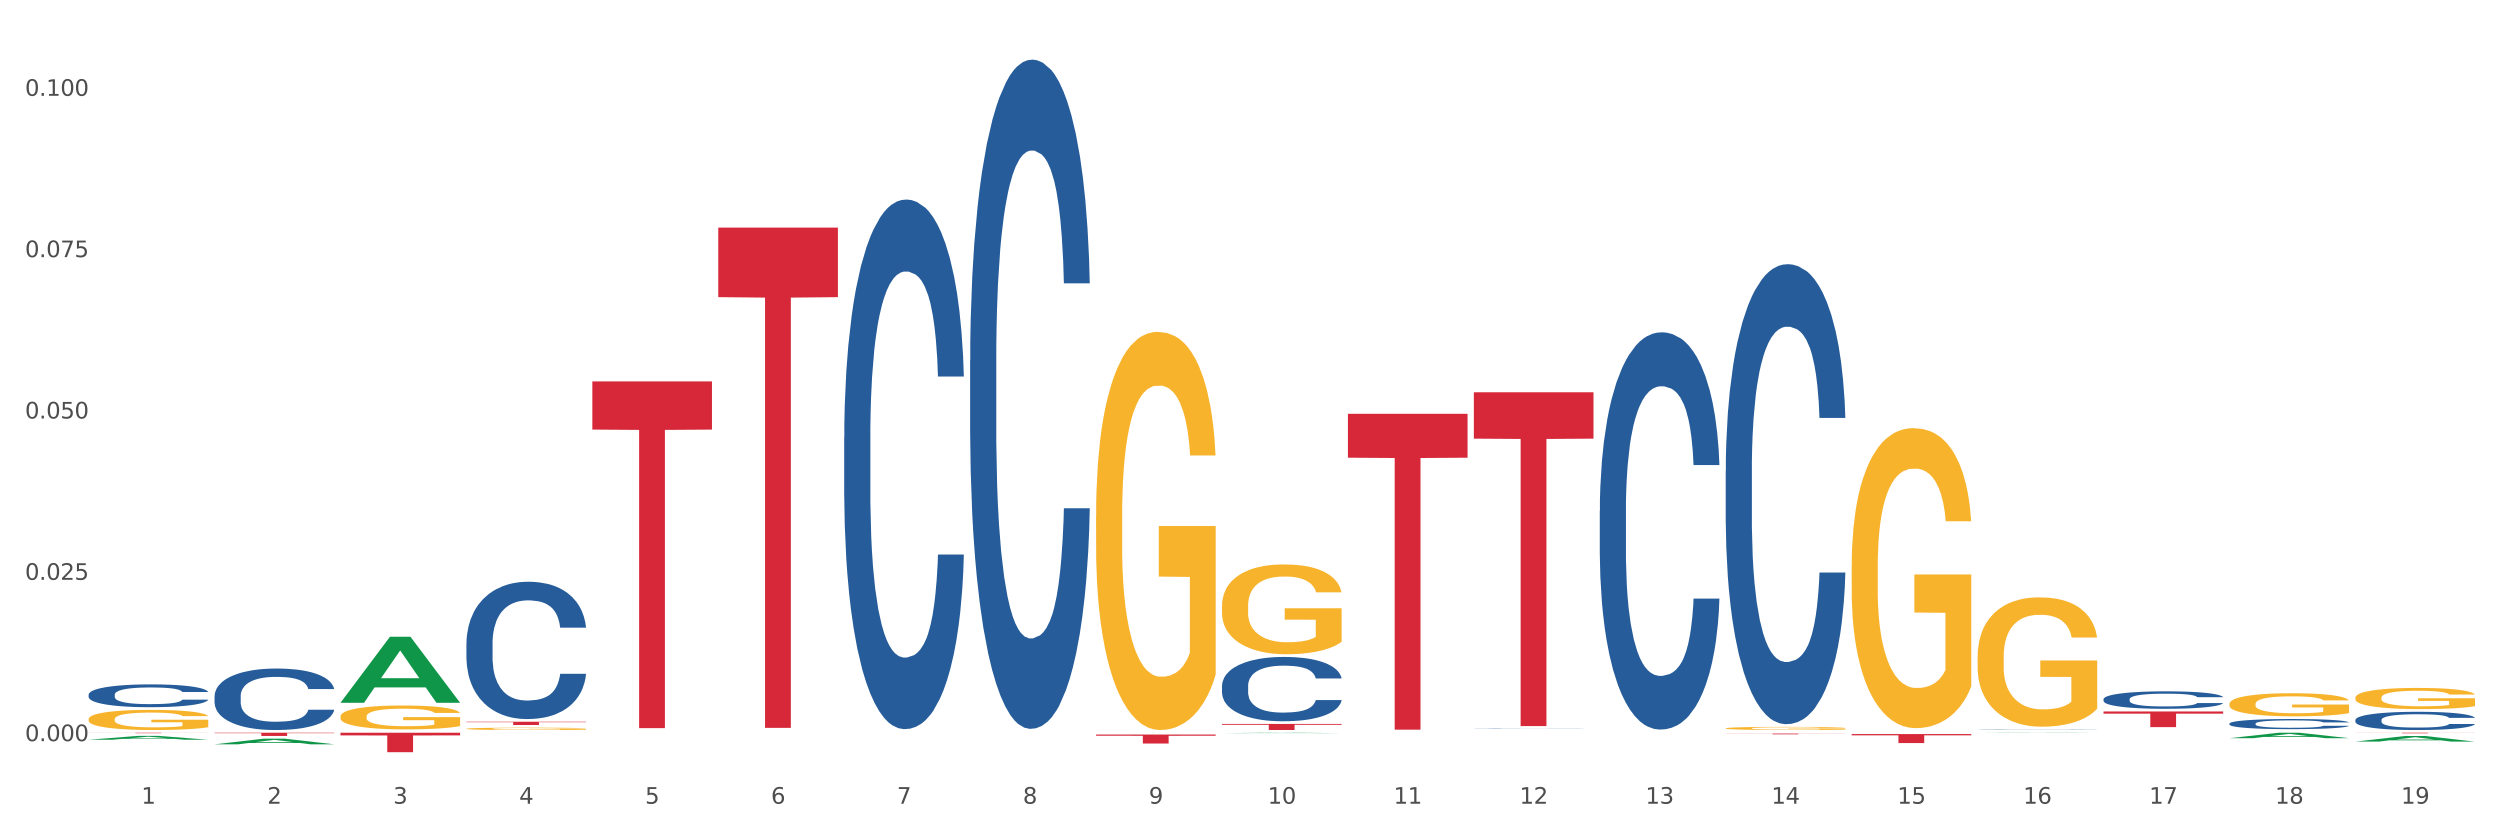 <?xml version="1.0" encoding="utf-8" standalone="no"?>
<!DOCTYPE svg PUBLIC "-//W3C//DTD SVG 1.1//EN"
  "http://www.w3.org/Graphics/SVG/1.1/DTD/svg11.dtd">
<svg xmlns:xlink="http://www.w3.org/1999/xlink" width="1080pt" height="360pt" viewBox="0 0 1080 360" xmlns="http://www.w3.org/2000/svg" version="1.1">
 <rect x="0" y="0" width="1080" height="360" fill="#333333" stroke="none"/>
 <defs>
  <style type="text/css">*{stroke-linejoin: round; stroke-linecap: butt}</style>
 </defs>
 <g id="figure_1">
  <g id="patch_1">
   <path d="M 0 360 
L 1080 360 
L 1080 0 
L 0 0 
z
" style="fill: #ffffff; stroke: #ffffff; stroke-linejoin: miter"/>
  </g>
  <g id="axes_1">
   <g id="matplotlib.axis_1">
    <g id="xtick_1">
     <g id="text_1">
      <!-- 1 -->
      <g style="fill: #4d4d4d" transform="translate(61.07 347.204) scale(0.096 -0.096)">
       <defs>
        <path id="DejaVuSans-31" d="M 794 531 
L 1825 531 
L 1825 4091 
L 703 3866 
L 703 4441 
L 1819 4666 
L 2450 4666 
L 2450 531 
L 3481 531 
L 3481 0 
L 794 0 
L 794 531 
z
" transform="scale(0.016)"/>
       </defs>
       <use xlink:href="#DejaVuSans-31"/>
      </g>
     </g>
    </g>
    <g id="xtick_2">
     <g id="text_2">
      <!-- 2 -->
      <g style="fill: #4d4d4d" transform="translate(115.472 347.204) scale(0.096 -0.096)">
       <defs>
        <path id="DejaVuSans-32" d="M 1228 531 
L 3431 531 
L 3431 0 
L 469 0 
L 469 531 
Q 828 903 1448 1529 
Q 2069 2156 2228 2338 
Q 2531 2678 2651 2914 
Q 2772 3150 2772 3378 
Q 2772 3750 2511 3984 
Q 2250 4219 1831 4219 
Q 1534 4219 1204 4116 
Q 875 4013 500 3803 
L 500 4441 
Q 881 4594 1212 4672 
Q 1544 4750 1819 4750 
Q 2544 4750 2975 4387 
Q 3406 4025 3406 3419 
Q 3406 3131 3298 2873 
Q 3191 2616 2906 2266 
Q 2828 2175 2409 1742 
Q 1991 1309 1228 531 
z
" transform="scale(0.016)"/>
       </defs>
       <use xlink:href="#DejaVuSans-32"/>
      </g>
     </g>
    </g>
    <g id="xtick_3">
     <g id="text_3">
      <!-- 3 -->
      <g style="fill: #4d4d4d" transform="translate(169.874 347.204) scale(0.096 -0.096)">
       <defs>
        <path id="DejaVuSans-33" d="M 2597 2516 
Q 3050 2419 3304 2112 
Q 3559 1806 3559 1356 
Q 3559 666 3084 287 
Q 2609 -91 1734 -91 
Q 1441 -91 1130 -33 
Q 819 25 488 141 
L 488 750 
Q 750 597 1062 519 
Q 1375 441 1716 441 
Q 2309 441 2620 675 
Q 2931 909 2931 1356 
Q 2931 1769 2642 2001 
Q 2353 2234 1838 2234 
L 1294 2234 
L 1294 2753 
L 1863 2753 
Q 2328 2753 2575 2939 
Q 2822 3125 2822 3475 
Q 2822 3834 2567 4026 
Q 2313 4219 1838 4219 
Q 1578 4219 1281 4162 
Q 984 4106 628 3988 
L 628 4550 
Q 988 4650 1302 4700 
Q 1616 4750 1894 4750 
Q 2613 4750 3031 4423 
Q 3450 4097 3450 3541 
Q 3450 3153 3228 2886 
Q 3006 2619 2597 2516 
z
" transform="scale(0.016)"/>
       </defs>
       <use xlink:href="#DejaVuSans-33"/>
      </g>
     </g>
    </g>
    <g id="xtick_4">
     <g id="text_4">
      <!-- 4 -->
      <g style="fill: #4d4d4d" transform="translate(224.276 347.204) scale(0.096 -0.096)">
       <defs>
        <path id="DejaVuSans-34" d="M 2419 4116 
L 825 1625 
L 2419 1625 
L 2419 4116 
z
M 2253 4666 
L 3047 4666 
L 3047 1625 
L 3713 1625 
L 3713 1100 
L 3047 1100 
L 3047 0 
L 2419 0 
L 2419 1100 
L 313 1100 
L 313 1709 
L 2253 4666 
z
" transform="scale(0.016)"/>
       </defs>
       <use xlink:href="#DejaVuSans-34"/>
      </g>
     </g>
    </g>
    <g id="xtick_5">
     <g id="text_5">
      <!-- 5 -->
      <g style="fill: #4d4d4d" transform="translate(278.678 347.204) scale(0.096 -0.096)">
       <defs>
        <path id="DejaVuSans-35" d="M 691 4666 
L 3169 4666 
L 3169 4134 
L 1269 4134 
L 1269 2991 
Q 1406 3038 1543 3061 
Q 1681 3084 1819 3084 
Q 2600 3084 3056 2656 
Q 3513 2228 3513 1497 
Q 3513 744 3044 326 
Q 2575 -91 1722 -91 
Q 1428 -91 1123 -41 
Q 819 9 494 109 
L 494 744 
Q 775 591 1075 516 
Q 1375 441 1709 441 
Q 2250 441 2565 725 
Q 2881 1009 2881 1497 
Q 2881 1984 2565 2268 
Q 2250 2553 1709 2553 
Q 1456 2553 1204 2497 
Q 953 2441 691 2322 
L 691 4666 
z
" transform="scale(0.016)"/>
       </defs>
       <use xlink:href="#DejaVuSans-35"/>
      </g>
     </g>
    </g>
    <g id="xtick_6">
     <g id="text_6">
      <!-- 6 -->
      <g style="fill: #4d4d4d" transform="translate(333.08 347.204) scale(0.096 -0.096)">
       <defs>
        <path id="DejaVuSans-36" d="M 2113 2584 
Q 1688 2584 1439 2293 
Q 1191 2003 1191 1497 
Q 1191 994 1439 701 
Q 1688 409 2113 409 
Q 2538 409 2786 701 
Q 3034 994 3034 1497 
Q 3034 2003 2786 2293 
Q 2538 2584 2113 2584 
z
M 3366 4563 
L 3366 3988 
Q 3128 4100 2886 4159 
Q 2644 4219 2406 4219 
Q 1781 4219 1451 3797 
Q 1122 3375 1075 2522 
Q 1259 2794 1537 2939 
Q 1816 3084 2150 3084 
Q 2853 3084 3261 2657 
Q 3669 2231 3669 1497 
Q 3669 778 3244 343 
Q 2819 -91 2113 -91 
Q 1303 -91 875 529 
Q 447 1150 447 2328 
Q 447 3434 972 4092 
Q 1497 4750 2381 4750 
Q 2619 4750 2861 4703 
Q 3103 4656 3366 4563 
z
" transform="scale(0.016)"/>
       </defs>
       <use xlink:href="#DejaVuSans-36"/>
      </g>
     </g>
    </g>
    <g id="xtick_7">
     <g id="text_7">
      <!-- 7 -->
      <g style="fill: #4d4d4d" transform="translate(387.482 347.204) scale(0.096 -0.096)">
       <defs>
        <path id="DejaVuSans-37" d="M 525 4666 
L 3525 4666 
L 3525 4397 
L 1831 0 
L 1172 0 
L 2766 4134 
L 525 4134 
L 525 4666 
z
" transform="scale(0.016)"/>
       </defs>
       <use xlink:href="#DejaVuSans-37"/>
      </g>
     </g>
    </g>
    <g id="xtick_8">
     <g id="text_8">
      <!-- 8 -->
      <g style="fill: #4d4d4d" transform="translate(441.884 347.204) scale(0.096 -0.096)">
       <defs>
        <path id="DejaVuSans-38" d="M 2034 2216 
Q 1584 2216 1326 1975 
Q 1069 1734 1069 1313 
Q 1069 891 1326 650 
Q 1584 409 2034 409 
Q 2484 409 2743 651 
Q 3003 894 3003 1313 
Q 3003 1734 2745 1975 
Q 2488 2216 2034 2216 
z
M 1403 2484 
Q 997 2584 770 2862 
Q 544 3141 544 3541 
Q 544 4100 942 4425 
Q 1341 4750 2034 4750 
Q 2731 4750 3128 4425 
Q 3525 4100 3525 3541 
Q 3525 3141 3298 2862 
Q 3072 2584 2669 2484 
Q 3125 2378 3379 2068 
Q 3634 1759 3634 1313 
Q 3634 634 3220 271 
Q 2806 -91 2034 -91 
Q 1263 -91 848 271 
Q 434 634 434 1313 
Q 434 1759 690 2068 
Q 947 2378 1403 2484 
z
M 1172 3481 
Q 1172 3119 1398 2916 
Q 1625 2713 2034 2713 
Q 2441 2713 2670 2916 
Q 2900 3119 2900 3481 
Q 2900 3844 2670 4047 
Q 2441 4250 2034 4250 
Q 1625 4250 1398 4047 
Q 1172 3844 1172 3481 
z
" transform="scale(0.016)"/>
       </defs>
       <use xlink:href="#DejaVuSans-38"/>
      </g>
     </g>
    </g>
    <g id="xtick_9">
     <g id="text_9">
      <!-- 9 -->
      <g style="fill: #4d4d4d" transform="translate(496.286 347.204) scale(0.096 -0.096)">
       <defs>
        <path id="DejaVuSans-39" d="M 703 97 
L 703 672 
Q 941 559 1184 500 
Q 1428 441 1663 441 
Q 2288 441 2617 861 
Q 2947 1281 2994 2138 
Q 2813 1869 2534 1725 
Q 2256 1581 1919 1581 
Q 1219 1581 811 2004 
Q 403 2428 403 3163 
Q 403 3881 828 4315 
Q 1253 4750 1959 4750 
Q 2769 4750 3195 4129 
Q 3622 3509 3622 2328 
Q 3622 1225 3098 567 
Q 2575 -91 1691 -91 
Q 1453 -91 1209 -44 
Q 966 3 703 97 
z
M 1959 2075 
Q 2384 2075 2632 2365 
Q 2881 2656 2881 3163 
Q 2881 3666 2632 3958 
Q 2384 4250 1959 4250 
Q 1534 4250 1286 3958 
Q 1038 3666 1038 3163 
Q 1038 2656 1286 2365 
Q 1534 2075 1959 2075 
z
" transform="scale(0.016)"/>
       </defs>
       <use xlink:href="#DejaVuSans-39"/>
      </g>
     </g>
    </g>
    <g id="xtick_10">
     <g id="text_10">
      <!-- 10 -->
      <g style="fill: #4d4d4d" transform="translate(547.634 347.204) scale(0.096 -0.096)">
       <defs>
        <path id="DejaVuSans-30" d="M 2034 4250 
Q 1547 4250 1301 3770 
Q 1056 3291 1056 2328 
Q 1056 1369 1301 889 
Q 1547 409 2034 409 
Q 2525 409 2770 889 
Q 3016 1369 3016 2328 
Q 3016 3291 2770 3770 
Q 2525 4250 2034 4250 
z
M 2034 4750 
Q 2819 4750 3233 4129 
Q 3647 3509 3647 2328 
Q 3647 1150 3233 529 
Q 2819 -91 2034 -91 
Q 1250 -91 836 529 
Q 422 1150 422 2328 
Q 422 3509 836 4129 
Q 1250 4750 2034 4750 
z
" transform="scale(0.016)"/>
       </defs>
       <use xlink:href="#DejaVuSans-31"/>
       <use xlink:href="#DejaVuSans-30" transform="translate(63.623 0)"/>
      </g>
     </g>
    </g>
    <g id="xtick_11">
     <g id="text_11">
      <!-- 11 -->
      <g style="fill: #4d4d4d" transform="translate(602.035 347.204) scale(0.096 -0.096)">
       <use xlink:href="#DejaVuSans-31"/>
       <use xlink:href="#DejaVuSans-31" transform="translate(63.623 0)"/>
      </g>
     </g>
    </g>
    <g id="xtick_12">
     <g id="text_12">
      <!-- 12 -->
      <g style="fill: #4d4d4d" transform="translate(656.437 347.204) scale(0.096 -0.096)">
       <use xlink:href="#DejaVuSans-31"/>
       <use xlink:href="#DejaVuSans-32" transform="translate(63.623 0)"/>
      </g>
     </g>
    </g>
    <g id="xtick_13">
     <g id="text_13">
      <!-- 13 -->
      <g style="fill: #4d4d4d" transform="translate(710.839 347.204) scale(0.096 -0.096)">
       <use xlink:href="#DejaVuSans-31"/>
       <use xlink:href="#DejaVuSans-33" transform="translate(63.623 0)"/>
      </g>
     </g>
    </g>
    <g id="xtick_14">
     <g id="text_14">
      <!-- 14 -->
      <g style="fill: #4d4d4d" transform="translate(765.241 347.204) scale(0.096 -0.096)">
       <use xlink:href="#DejaVuSans-31"/>
       <use xlink:href="#DejaVuSans-34" transform="translate(63.623 0)"/>
      </g>
     </g>
    </g>
    <g id="xtick_15">
     <g id="text_15">
      <!-- 15 -->
      <g style="fill: #4d4d4d" transform="translate(819.643 347.204) scale(0.096 -0.096)">
       <use xlink:href="#DejaVuSans-31"/>
       <use xlink:href="#DejaVuSans-35" transform="translate(63.623 0)"/>
      </g>
     </g>
    </g>
    <g id="xtick_16">
     <g id="text_16">
      <!-- 16 -->
      <g style="fill: #4d4d4d" transform="translate(874.045 347.204) scale(0.096 -0.096)">
       <use xlink:href="#DejaVuSans-31"/>
       <use xlink:href="#DejaVuSans-36" transform="translate(63.623 0)"/>
      </g>
     </g>
    </g>
    <g id="xtick_17">
     <g id="text_17">
      <!-- 17 -->
      <g style="fill: #4d4d4d" transform="translate(928.447 347.204) scale(0.096 -0.096)">
       <use xlink:href="#DejaVuSans-31"/>
       <use xlink:href="#DejaVuSans-37" transform="translate(63.623 0)"/>
      </g>
     </g>
    </g>
    <g id="xtick_18">
     <g id="text_18">
      <!-- 18 -->
      <g style="fill: #4d4d4d" transform="translate(982.849 347.204) scale(0.096 -0.096)">
       <use xlink:href="#DejaVuSans-31"/>
       <use xlink:href="#DejaVuSans-38" transform="translate(63.623 0)"/>
      </g>
     </g>
    </g>
    <g id="xtick_19">
     <g id="text_19">
      <!-- 19 -->
      <g style="fill: #4d4d4d" transform="translate(1037.251 347.204) scale(0.096 -0.096)">
       <use xlink:href="#DejaVuSans-31"/>
       <use xlink:href="#DejaVuSans-39" transform="translate(63.623 0)"/>
      </g>
     </g>
    </g>
    <g id="xtick_20"/>
    <g id="xtick_21"/>
    <g id="xtick_22"/>
    <g id="xtick_23"/>
    <g id="xtick_24"/>
    <g id="xtick_25"/>
    <g id="xtick_26"/>
    <g id="xtick_27"/>
    <g id="xtick_28"/>
    <g id="xtick_29"/>
    <g id="xtick_30"/>
    <g id="xtick_31"/>
    <g id="xtick_32"/>
    <g id="xtick_33"/>
    <g id="xtick_34"/>
    <g id="xtick_35"/>
    <g id="xtick_36"/>
    <g id="xtick_37"/>
   </g>
   <g id="matplotlib.axis_2">
    <g id="ytick_1">
     <g id="text_20">
      <!-- 0.000 -->
      <g style="fill: #4d4d4d" transform="translate(10.8 320.18) scale(0.096 -0.096)">
       <defs>
        <path id="DejaVuSans-2e" d="M 684 794 
L 1344 794 
L 1344 0 
L 684 0 
L 684 794 
z
" transform="scale(0.016)"/>
       </defs>
       <use xlink:href="#DejaVuSans-30"/>
       <use xlink:href="#DejaVuSans-2e" transform="translate(63.623 0)"/>
       <use xlink:href="#DejaVuSans-30" transform="translate(95.41 0)"/>
       <use xlink:href="#DejaVuSans-30" transform="translate(159.033 0)"/>
       <use xlink:href="#DejaVuSans-30" transform="translate(222.656 0)"/>
      </g>
     </g>
    </g>
    <g id="ytick_2">
     <g id="text_21">
      <!-- 0.025 -->
      <g style="fill: #4d4d4d" transform="translate(10.8 250.485) scale(0.096 -0.096)">
       <use xlink:href="#DejaVuSans-30"/>
       <use xlink:href="#DejaVuSans-2e" transform="translate(63.623 0)"/>
       <use xlink:href="#DejaVuSans-30" transform="translate(95.41 0)"/>
       <use xlink:href="#DejaVuSans-32" transform="translate(159.033 0)"/>
       <use xlink:href="#DejaVuSans-35" transform="translate(222.656 0)"/>
      </g>
     </g>
    </g>
    <g id="ytick_3">
     <g id="text_22">
      <!-- 0.050 -->
      <g style="fill: #4d4d4d" transform="translate(10.8 180.789) scale(0.096 -0.096)">
       <use xlink:href="#DejaVuSans-30"/>
       <use xlink:href="#DejaVuSans-2e" transform="translate(63.623 0)"/>
       <use xlink:href="#DejaVuSans-30" transform="translate(95.41 0)"/>
       <use xlink:href="#DejaVuSans-35" transform="translate(159.033 0)"/>
       <use xlink:href="#DejaVuSans-30" transform="translate(222.656 0)"/>
      </g>
     </g>
    </g>
    <g id="ytick_4">
     <g id="text_23">
      <!-- 0.075 -->
      <g style="fill: #4d4d4d" transform="translate(10.8 111.094) scale(0.096 -0.096)">
       <use xlink:href="#DejaVuSans-30"/>
       <use xlink:href="#DejaVuSans-2e" transform="translate(63.623 0)"/>
       <use xlink:href="#DejaVuSans-30" transform="translate(95.41 0)"/>
       <use xlink:href="#DejaVuSans-37" transform="translate(159.033 0)"/>
       <use xlink:href="#DejaVuSans-35" transform="translate(222.656 0)"/>
      </g>
     </g>
    </g>
    <g id="ytick_5">
     <g id="text_24">
      <!-- 0.100 -->
      <g style="fill: #4d4d4d" transform="translate(10.8 41.398) scale(0.096 -0.096)">
       <use xlink:href="#DejaVuSans-30"/>
       <use xlink:href="#DejaVuSans-2e" transform="translate(63.623 0)"/>
       <use xlink:href="#DejaVuSans-31" transform="translate(95.41 0)"/>
       <use xlink:href="#DejaVuSans-30" transform="translate(159.033 0)"/>
       <use xlink:href="#DejaVuSans-30" transform="translate(222.656 0)"/>
      </g>
     </g>
    </g>
    <g id="ytick_6"/>
    <g id="ytick_7"/>
    <g id="ytick_8"/>
    <g id="ytick_9"/>
   </g>
   <g id="PolyCollection_1">
    <path d="M 38.283 316.533 
L 89.965 316.533 
L 89.965 316.561 
L 69.635 316.561 
L 69.635 316.733 
L 58.49 316.733 
L 58.49 316.561 
L 38.283 316.561 
L 38.283 316.533 
L 38.283 316.533 
z
" clip-path="url(#p8a1d796a38)" style="fill: #d62839"/>
    <path d="M 92.685 316.537 
L 144.367 316.537 
L 144.367 316.73 
L 124.037 316.731 
L 124.037 317.929 
L 112.892 317.929 
L 112.892 316.731 
L 92.685 316.73 
L 92.685 316.538 
L 92.685 316.537 
z
" clip-path="url(#p8a1d796a38)" style="fill: #d62839"/>
    <path d="M 147.087 316.533 
L 198.769 316.533 
L 198.769 317.703 
L 178.439 317.711 
L 178.439 324.95 
L 167.294 324.95 
L 167.294 317.711 
L 147.087 317.703 
L 147.087 316.541 
L 147.087 316.533 
z
" clip-path="url(#p8a1d796a38)" style="fill: #d62839"/>
    <path d="M 201.489 311.796 
L 253.171 311.796 
L 253.171 311.99 
L 232.841 311.992 
L 232.841 313.192 
L 221.696 313.192 
L 221.696 311.992 
L 201.489 311.99 
L 201.489 311.798 
L 201.489 311.796 
z
" clip-path="url(#p8a1d796a38)" style="fill: #d62839"/>
    <path d="M 255.891 164.767 
L 307.573 164.767 
L 307.573 185.581 
L 287.243 185.721 
L 287.243 314.54 
L 276.098 314.54 
L 276.098 185.721 
L 255.891 185.581 
L 255.891 164.908 
L 255.891 164.767 
z
" clip-path="url(#p8a1d796a38)" style="fill: #d62839"/>
    <path d="M 310.293 98.333 
L 361.975 98.333 
L 361.975 128.364 
L 341.645 128.567 
L 341.645 314.44 
L 330.5 314.44 
L 330.5 128.567 
L 310.293 128.364 
L 310.293 98.535 
L 310.293 98.333 
z
" clip-path="url(#p8a1d796a38)" style="fill: #d62839"/>
    <path d="M 473.499 317.306 
L 525.18 317.306 
L 525.18 317.848 
L 504.851 317.852 
L 504.851 321.211 
L 493.706 321.211 
L 493.706 317.852 
L 473.499 317.848 
L 473.499 317.309 
L 473.499 317.306 
z
" clip-path="url(#p8a1d796a38)" style="fill: #d62839"/>
    <path d="M 527.901 312.751 
L 579.582 312.751 
L 579.582 313.115 
L 559.253 313.117 
L 559.253 315.37 
L 548.108 315.37 
L 548.108 313.117 
L 527.901 313.115 
L 527.901 312.753 
L 527.901 312.751 
z
" clip-path="url(#p8a1d796a38)" style="fill: #d62839"/>
    <path d="M 582.303 178.767 
L 633.984 178.767 
L 633.984 197.729 
L 613.655 197.857 
L 613.655 315.217 
L 602.51 315.217 
L 602.51 197.857 
L 582.303 197.729 
L 582.303 178.895 
L 582.303 178.767 
z
" clip-path="url(#p8a1d796a38)" style="fill: #d62839"/>
    <path d="M 636.704 169.456 
L 688.386 169.456 
L 688.386 189.494 
L 668.057 189.63 
L 668.057 313.65 
L 656.912 313.65 
L 656.912 189.63 
L 636.704 189.494 
L 636.704 169.591 
L 636.704 169.456 
z
" clip-path="url(#p8a1d796a38)" style="fill: #d62839"/>
    <path d="M 1017.518 316.533 
L 1069.2 316.533 
L 1069.2 316.569 
L 1048.87 316.569 
L 1048.87 316.79 
L 1037.726 316.79 
L 1037.726 316.569 
L 1017.518 316.569 
L 1017.518 316.533 
L 1017.518 316.533 
z
" clip-path="url(#p8a1d796a38)" style="fill: #d62839"/>
    <path d="M 908.714 307.36 
L 960.396 307.36 
L 960.396 308.299 
L 940.066 308.305 
L 940.066 314.115 
L 928.922 314.115 
L 928.922 308.305 
L 908.714 308.299 
L 908.714 307.366 
L 908.714 307.36 
z
" clip-path="url(#p8a1d796a38)" style="fill: #d62839"/>
    <path d="M 419.097 155.664 
L 419.158 155.4 
L 419.158 148.007 
L 419.341 137.974 
L 420.013 119.492 
L 420.868 105.498 
L 422.334 89.128 
L 423.129 82.263 
L 424.167 74.606 
L 426.305 62.196 
L 428.749 51.635 
L 430.459 45.826 
L 431.742 42.13 
L 434.613 35.529 
L 436.263 32.624 
L 437.973 30.248 
L 439.44 28.664 
L 441.883 26.816 
L 443.838 26.024 
L 446.098 25.759 
L 447.992 26.024 
L 450.497 27.08 
L 454.162 30.248 
L 455.567 32.096 
L 457.461 35.265 
L 459.416 39.489 
L 461.004 43.714 
L 462.837 49.787 
L 464.731 57.708 
L 466.563 67.741 
L 467.846 76.982 
L 468.885 86.751 
L 469.801 98.633 
L 470.473 111.571 
L 470.779 122.396 
L 459.599 122.396 
L 459.294 112.627 
L 458.683 102.065 
L 458.072 94.937 
L 457.4 89.128 
L 456.361 82.527 
L 455.445 78.302 
L 453.918 73.286 
L 452.513 70.117 
L 451.352 68.269 
L 449.947 66.685 
L 446.954 65.101 
L 444.815 65.101 
L 443.471 65.629 
L 441.822 66.949 
L 440.417 68.797 
L 438.768 71.966 
L 437.485 75.398 
L 436.202 79.887 
L 435.469 83.055 
L 434.369 88.864 
L 433.636 93.616 
L 432.659 101.801 
L 432.109 107.61 
L 431.131 122.66 
L 430.704 133.75 
L 430.52 141.407 
L 430.398 149.856 
L 430.398 191.045 
L 430.765 209.527 
L 431.07 217.448 
L 431.559 226.426 
L 432.475 238.043 
L 433.819 249.397 
L 435.224 257.582 
L 436.385 262.598 
L 437.485 266.295 
L 438.584 269.199 
L 439.928 271.84 
L 441.028 273.424 
L 442.677 275.008 
L 444.632 275.8 
L 446.159 275.8 
L 449.275 274.48 
L 450.68 273.16 
L 452.024 271.311 
L 453.49 268.407 
L 454.651 265.239 
L 455.323 262.862 
L 456.422 257.846 
L 457.278 252.565 
L 458.011 246.492 
L 458.5 241.212 
L 459.049 233.291 
L 459.477 224.313 
L 459.599 219.561 
L 470.779 219.561 
L 470.534 229.066 
L 470.107 238.307 
L 469.251 250.717 
L 468.579 257.846 
L 467.541 266.559 
L 466.441 273.952 
L 464.914 282.137 
L 463.509 288.21 
L 462.043 293.49 
L 460.454 298.243 
L 457.583 304.844 
L 456.545 306.692 
L 454.345 309.86 
L 452.635 311.709 
L 450.13 313.557 
L 447.564 314.613 
L 444.877 314.877 
L 442.494 314.349 
L 439.867 312.765 
L 438.218 311.181 
L 436.385 308.804 
L 434.247 305.108 
L 432.231 300.619 
L 430.337 295.339 
L 428.566 289.266 
L 426.916 282.401 
L 424.778 271.047 
L 423.19 259.958 
L 422.029 249.661 
L 421.235 240.948 
L 420.441 229.858 
L 420.013 222.201 
L 419.341 203.719 
L 419.097 186.556 
L 419.097 155.664 
z
" clip-path="url(#p8a1d796a38)" style="fill: #255c99"/>
    <path d="M 527.901 296.286 
L 527.962 296.26 
L 527.962 295.55 
L 528.145 294.585 
L 528.817 292.809 
L 529.672 291.464 
L 531.138 289.891 
L 531.932 289.231 
L 532.971 288.495 
L 535.109 287.302 
L 537.553 286.287 
L 539.263 285.729 
L 540.546 285.374 
L 543.417 284.739 
L 545.067 284.46 
L 546.777 284.232 
L 548.243 284.079 
L 550.687 283.902 
L 552.642 283.826 
L 554.902 283.8 
L 556.796 283.826 
L 559.301 283.927 
L 562.966 284.232 
L 564.371 284.409 
L 566.265 284.714 
L 568.22 285.12 
L 569.808 285.526 
L 571.641 286.109 
L 573.535 286.871 
L 575.367 287.835 
L 576.65 288.723 
L 577.689 289.662 
L 578.605 290.804 
L 579.277 292.048 
L 579.582 293.088 
L 568.403 293.088 
L 568.098 292.149 
L 567.487 291.134 
L 566.876 290.449 
L 566.204 289.891 
L 565.165 289.256 
L 564.249 288.85 
L 562.722 288.368 
L 561.317 288.064 
L 560.156 287.886 
L 558.751 287.734 
L 555.757 287.581 
L 553.619 287.581 
L 552.275 287.632 
L 550.626 287.759 
L 549.221 287.937 
L 547.571 288.241 
L 546.289 288.571 
L 545.006 289.002 
L 544.273 289.307 
L 543.173 289.865 
L 542.44 290.322 
L 541.462 291.109 
L 540.913 291.667 
L 539.935 293.114 
L 539.508 294.179 
L 539.324 294.915 
L 539.202 295.727 
L 539.202 299.686 
L 539.569 301.462 
L 539.874 302.224 
L 540.363 303.087 
L 541.279 304.203 
L 542.623 305.294 
L 544.028 306.081 
L 545.189 306.563 
L 546.289 306.919 
L 547.388 307.198 
L 548.732 307.451 
L 549.832 307.604 
L 551.481 307.756 
L 553.436 307.832 
L 554.963 307.832 
L 558.079 307.705 
L 559.484 307.578 
L 560.828 307.401 
L 562.294 307.122 
L 563.455 306.817 
L 564.127 306.589 
L 565.226 306.106 
L 566.082 305.599 
L 566.815 305.015 
L 567.303 304.508 
L 567.853 303.746 
L 568.281 302.884 
L 568.403 302.427 
L 579.582 302.427 
L 579.338 303.34 
L 578.91 304.229 
L 578.055 305.421 
L 577.383 306.106 
L 576.345 306.944 
L 575.245 307.654 
L 573.718 308.441 
L 572.313 309.025 
L 570.847 309.532 
L 569.258 309.989 
L 566.387 310.624 
L 565.349 310.801 
L 563.149 311.106 
L 561.439 311.283 
L 558.934 311.461 
L 556.368 311.562 
L 553.68 311.588 
L 551.298 311.537 
L 548.671 311.385 
L 547.022 311.233 
L 545.189 311.004 
L 543.051 310.649 
L 541.035 310.218 
L 539.141 309.71 
L 537.369 309.126 
L 535.72 308.467 
L 533.582 307.375 
L 531.994 306.309 
L 530.833 305.32 
L 530.039 304.482 
L 529.245 303.417 
L 528.817 302.681 
L 528.145 300.904 
L 527.901 299.255 
L 527.901 296.286 
z
" clip-path="url(#p8a1d796a38)" style="fill: #255c99"/>
    <path d="M 636.704 314.866 
L 636.766 314.866 
L 636.766 314.863 
L 636.949 314.859 
L 637.621 314.852 
L 638.476 314.846 
L 639.942 314.839 
L 640.736 314.836 
L 641.775 314.833 
L 643.913 314.828 
L 646.357 314.824 
L 648.067 314.822 
L 649.35 314.82 
L 652.221 314.817 
L 653.871 314.816 
L 655.581 314.815 
L 657.047 314.815 
L 659.491 314.814 
L 661.446 314.814 
L 663.706 314.813 
L 665.6 314.814 
L 668.105 314.814 
L 671.77 314.815 
L 673.175 314.816 
L 675.069 314.817 
L 677.024 314.819 
L 678.612 314.821 
L 680.445 314.823 
L 682.338 314.826 
L 684.171 314.831 
L 685.454 314.834 
L 686.493 314.838 
L 687.409 314.843 
L 688.081 314.848 
L 688.386 314.853 
L 677.207 314.853 
L 676.901 314.849 
L 676.291 314.845 
L 675.68 314.842 
L 675.008 314.839 
L 673.969 314.837 
L 673.053 314.835 
L 671.526 314.833 
L 670.121 314.832 
L 668.96 314.831 
L 667.555 314.83 
L 664.561 314.829 
L 662.423 314.829 
L 661.079 314.83 
L 659.43 314.83 
L 658.025 314.831 
L 656.375 314.832 
L 655.092 314.834 
L 653.81 314.836 
L 653.077 314.837 
L 651.977 314.839 
L 651.244 314.841 
L 650.266 314.844 
L 649.717 314.847 
L 648.739 314.853 
L 648.312 314.857 
L 648.128 314.861 
L 648.006 314.864 
L 648.006 314.881 
L 648.373 314.888 
L 648.678 314.891 
L 649.167 314.895 
L 650.083 314.9 
L 651.427 314.904 
L 652.832 314.908 
L 653.993 314.91 
L 655.092 314.911 
L 656.192 314.913 
L 657.536 314.914 
L 658.636 314.914 
L 660.285 314.915 
L 662.24 314.915 
L 663.767 314.915 
L 666.883 314.915 
L 668.288 314.914 
L 669.632 314.913 
L 671.098 314.912 
L 672.259 314.911 
L 672.931 314.91 
L 674.03 314.908 
L 674.886 314.906 
L 675.619 314.903 
L 676.107 314.901 
L 676.657 314.898 
L 677.085 314.894 
L 677.207 314.892 
L 688.386 314.892 
L 688.142 314.896 
L 687.714 314.9 
L 686.859 314.905 
L 686.187 314.908 
L 685.149 314.911 
L 684.049 314.914 
L 682.522 314.918 
L 681.117 314.92 
L 679.651 314.922 
L 678.062 314.924 
L 675.191 314.927 
L 674.152 314.928 
L 671.953 314.929 
L 670.243 314.93 
L 667.738 314.931 
L 665.172 314.931 
L 662.484 314.931 
L 660.102 314.931 
L 657.475 314.93 
L 655.826 314.93 
L 653.993 314.929 
L 651.855 314.927 
L 649.839 314.925 
L 647.945 314.923 
L 646.173 314.921 
L 644.524 314.918 
L 642.386 314.913 
L 640.797 314.909 
L 639.637 314.905 
L 638.843 314.901 
L 638.048 314.897 
L 637.621 314.893 
L 636.949 314.886 
L 636.704 314.879 
L 636.704 314.866 
z
" clip-path="url(#p8a1d796a38)" style="fill: #255c99"/>
    <path d="M 691.106 220.667 
L 691.168 220.51 
L 691.168 216.122 
L 691.351 210.166 
L 692.023 199.195 
L 692.878 190.888 
L 694.344 181.171 
L 695.138 177.096 
L 696.177 172.551 
L 698.315 165.185 
L 700.759 158.915 
L 702.469 155.467 
L 703.752 153.273 
L 706.623 149.355 
L 708.273 147.631 
L 709.983 146.22 
L 711.449 145.28 
L 713.893 144.183 
L 715.848 143.713 
L 718.108 143.556 
L 720.002 143.713 
L 722.507 144.339 
L 726.172 146.22 
L 727.577 147.317 
L 729.471 149.198 
L 731.426 151.706 
L 733.014 154.213 
L 734.847 157.818 
L 736.74 162.52 
L 738.573 168.476 
L 739.856 173.961 
L 740.895 179.76 
L 741.811 186.813 
L 742.483 194.493 
L 742.788 200.919 
L 731.609 200.919 
L 731.303 195.12 
L 730.693 188.851 
L 730.082 184.619 
L 729.41 181.171 
L 728.371 177.253 
L 727.455 174.745 
L 725.928 171.767 
L 724.522 169.886 
L 723.362 168.789 
L 721.957 167.849 
L 718.963 166.909 
L 716.825 166.909 
L 715.481 167.222 
L 713.832 168.006 
L 712.427 169.103 
L 710.777 170.984 
L 709.494 173.021 
L 708.212 175.685 
L 707.478 177.566 
L 706.379 181.014 
L 705.646 183.835 
L 704.668 188.694 
L 704.119 192.142 
L 703.141 201.076 
L 702.713 207.658 
L 702.53 212.204 
L 702.408 217.219 
L 702.408 241.669 
L 702.775 252.64 
L 703.08 257.342 
L 703.569 262.671 
L 704.485 269.567 
L 705.829 276.306 
L 707.234 281.165 
L 708.395 284.143 
L 709.494 286.337 
L 710.594 288.061 
L 711.938 289.628 
L 713.038 290.569 
L 714.687 291.509 
L 716.642 291.979 
L 718.169 291.979 
L 721.285 291.195 
L 722.69 290.412 
L 724.034 289.315 
L 725.5 287.591 
L 726.661 285.71 
L 727.333 284.299 
L 728.432 281.321 
L 729.287 278.187 
L 730.021 274.582 
L 730.509 271.447 
L 731.059 266.746 
L 731.487 261.417 
L 731.609 258.596 
L 742.788 258.596 
L 742.544 264.238 
L 742.116 269.723 
L 741.261 277.09 
L 740.589 281.321 
L 739.551 286.494 
L 738.451 290.882 
L 736.924 295.741 
L 735.519 299.345 
L 734.052 302.48 
L 732.464 305.301 
L 729.593 309.219 
L 728.554 310.317 
L 726.355 312.197 
L 724.645 313.294 
L 722.14 314.392 
L 719.574 315.018 
L 716.886 315.175 
L 714.504 314.862 
L 711.877 313.921 
L 710.227 312.981 
L 708.395 311.57 
L 706.257 309.376 
L 704.241 306.712 
L 702.347 303.577 
L 700.575 299.972 
L 698.926 295.897 
L 696.788 289.158 
L 695.199 282.575 
L 694.039 276.463 
L 693.245 271.291 
L 692.45 264.708 
L 692.023 260.163 
L 691.351 249.192 
L 691.106 239.004 
L 691.106 220.667 
z
" clip-path="url(#p8a1d796a38)" style="fill: #255c99"/>
    <path d="M 38.283 300.081 
L 38.344 300.072 
L 38.344 299.82 
L 38.527 299.478 
L 39.199 298.848 
L 40.055 298.371 
L 41.521 297.812 
L 42.315 297.578 
L 43.353 297.317 
L 45.492 296.894 
L 47.935 296.534 
L 49.646 296.336 
L 50.929 296.21 
L 53.8 295.985 
L 55.449 295.886 
L 57.16 295.805 
L 58.626 295.751 
L 61.069 295.688 
L 63.024 295.661 
L 65.285 295.652 
L 67.178 295.661 
L 69.683 295.697 
L 73.348 295.805 
L 74.754 295.868 
L 76.647 295.976 
L 78.602 296.12 
L 80.191 296.264 
L 82.023 296.471 
L 83.917 296.741 
L 85.75 297.083 
L 87.033 297.398 
L 88.071 297.731 
L 88.987 298.137 
L 89.659 298.578 
L 89.965 298.947 
L 78.785 298.947 
L 78.48 298.614 
L 77.869 298.254 
L 77.258 298.011 
L 76.586 297.812 
L 75.548 297.587 
L 74.631 297.443 
L 73.104 297.272 
L 71.699 297.164 
L 70.538 297.101 
L 69.133 297.047 
L 66.14 296.993 
L 64.002 296.993 
L 62.658 297.011 
L 61.008 297.056 
L 59.603 297.119 
L 57.954 297.227 
L 56.671 297.344 
L 55.388 297.497 
L 54.655 297.605 
L 53.555 297.803 
L 52.822 297.966 
L 51.845 298.245 
L 51.295 298.443 
L 50.318 298.956 
L 49.89 299.334 
L 49.707 299.595 
L 49.585 299.883 
L 49.585 301.287 
L 49.951 301.917 
L 50.257 302.187 
L 50.745 302.493 
L 51.662 302.889 
L 53.006 303.276 
L 54.411 303.555 
L 55.571 303.726 
L 56.671 303.852 
L 57.771 303.951 
L 59.115 304.041 
L 60.214 304.095 
L 61.864 304.149 
L 63.818 304.176 
L 65.346 304.176 
L 68.461 304.131 
L 69.866 304.086 
L 71.21 304.023 
L 72.676 303.924 
L 73.837 303.816 
L 74.509 303.735 
L 75.609 303.564 
L 76.464 303.384 
L 77.197 303.177 
L 77.686 302.997 
L 78.236 302.727 
L 78.663 302.421 
L 78.785 302.259 
L 89.965 302.259 
L 89.72 302.583 
L 89.293 302.898 
L 88.438 303.321 
L 87.766 303.564 
L 86.727 303.861 
L 85.627 304.113 
L 84.1 304.392 
L 82.695 304.599 
L 81.229 304.779 
L 79.641 304.941 
L 76.769 305.166 
L 75.731 305.229 
L 73.532 305.337 
L 71.821 305.4 
L 69.317 305.463 
L 66.751 305.499 
L 64.063 305.508 
L 61.68 305.49 
L 59.053 305.436 
L 57.404 305.382 
L 55.571 305.301 
L 53.433 305.175 
L 51.417 305.022 
L 49.523 304.842 
L 47.752 304.635 
L 46.102 304.401 
L 43.964 304.014 
L 42.376 303.636 
L 41.215 303.285 
L 40.421 302.988 
L 39.627 302.61 
L 39.199 302.349 
L 38.527 301.719 
L 38.283 301.134 
L 38.283 300.081 
z
" clip-path="url(#p8a1d796a38)" style="fill: #255c99"/>
    <path d="M 92.685 300.743 
L 92.746 300.719 
L 92.746 300.04 
L 92.929 299.118 
L 93.601 297.42 
L 94.457 296.134 
L 95.923 294.631 
L 96.717 294 
L 97.755 293.296 
L 99.894 292.156 
L 102.337 291.186 
L 104.048 290.652 
L 105.331 290.313 
L 108.202 289.706 
L 109.851 289.44 
L 111.562 289.221 
L 113.028 289.076 
L 115.471 288.906 
L 117.426 288.833 
L 119.687 288.809 
L 121.58 288.833 
L 124.085 288.93 
L 127.75 289.221 
L 129.155 289.391 
L 131.049 289.682 
L 133.004 290.07 
L 134.592 290.458 
L 136.425 291.016 
L 138.319 291.744 
L 140.152 292.666 
L 141.435 293.515 
L 142.473 294.412 
L 143.389 295.504 
L 144.061 296.692 
L 144.367 297.687 
L 133.187 297.687 
L 132.882 296.789 
L 132.271 295.819 
L 131.66 295.164 
L 130.988 294.631 
L 129.95 294.024 
L 129.033 293.636 
L 127.506 293.175 
L 126.101 292.884 
L 124.94 292.714 
L 123.535 292.569 
L 120.542 292.423 
L 118.404 292.423 
L 117.06 292.472 
L 115.41 292.593 
L 114.005 292.763 
L 112.356 293.054 
L 111.073 293.369 
L 109.79 293.782 
L 109.057 294.073 
L 107.957 294.606 
L 107.224 295.043 
L 106.247 295.795 
L 105.697 296.328 
L 104.72 297.711 
L 104.292 298.73 
L 104.109 299.433 
L 103.987 300.21 
L 103.987 303.994 
L 104.353 305.692 
L 104.659 306.419 
L 105.147 307.244 
L 106.064 308.311 
L 107.408 309.354 
L 108.813 310.106 
L 109.973 310.567 
L 111.073 310.907 
L 112.173 311.174 
L 113.517 311.416 
L 114.616 311.562 
L 116.266 311.707 
L 118.22 311.78 
L 119.748 311.78 
L 122.863 311.659 
L 124.268 311.537 
L 125.612 311.368 
L 127.078 311.101 
L 128.239 310.81 
L 128.911 310.591 
L 130.011 310.131 
L 130.866 309.645 
L 131.599 309.087 
L 132.088 308.602 
L 132.638 307.875 
L 133.065 307.05 
L 133.187 306.613 
L 144.367 306.613 
L 144.122 307.487 
L 143.695 308.336 
L 142.84 309.476 
L 142.168 310.131 
L 141.129 310.931 
L 140.029 311.61 
L 138.502 312.362 
L 137.097 312.92 
L 135.631 313.405 
L 134.043 313.842 
L 131.171 314.448 
L 130.133 314.618 
L 127.934 314.909 
L 126.223 315.079 
L 123.719 315.249 
L 121.153 315.346 
L 118.465 315.37 
L 116.082 315.321 
L 113.455 315.176 
L 111.806 315.03 
L 109.973 314.812 
L 107.835 314.472 
L 105.819 314.06 
L 103.925 313.575 
L 102.154 313.017 
L 100.504 312.386 
L 98.366 311.343 
L 96.778 310.325 
L 95.617 309.379 
L 94.823 308.578 
L 94.029 307.559 
L 93.601 306.856 
L 92.929 305.158 
L 92.685 303.581 
L 92.685 300.743 
z
" clip-path="url(#p8a1d796a38)" style="fill: #255c99"/>
    <path d="M 201.489 277.966 
L 201.55 277.912 
L 201.55 276.395 
L 201.733 274.337 
L 202.405 270.544 
L 203.26 267.673 
L 204.727 264.314 
L 205.521 262.906 
L 206.559 261.335 
L 208.697 258.789 
L 211.141 256.622 
L 212.852 255.43 
L 214.134 254.671 
L 217.006 253.317 
L 218.655 252.721 
L 220.366 252.234 
L 221.832 251.908 
L 224.275 251.529 
L 226.23 251.367 
L 228.49 251.313 
L 230.384 251.367 
L 232.889 251.583 
L 236.554 252.234 
L 237.959 252.613 
L 239.853 253.263 
L 241.808 254.13 
L 243.396 254.996 
L 245.229 256.242 
L 247.123 257.868 
L 248.956 259.926 
L 250.238 261.822 
L 251.277 263.827 
L 252.193 266.265 
L 252.865 268.919 
L 253.171 271.14 
L 241.991 271.14 
L 241.686 269.136 
L 241.075 266.969 
L 240.464 265.506 
L 239.792 264.314 
L 238.754 262.96 
L 237.837 262.093 
L 236.31 261.064 
L 234.905 260.414 
L 233.744 260.035 
L 232.339 259.71 
L 229.346 259.385 
L 227.208 259.385 
L 225.864 259.493 
L 224.214 259.764 
L 222.809 260.143 
L 221.16 260.793 
L 219.877 261.497 
L 218.594 262.418 
L 217.861 263.068 
L 216.761 264.26 
L 216.028 265.235 
L 215.051 266.915 
L 214.501 268.107 
L 213.524 271.195 
L 213.096 273.47 
L 212.913 275.041 
L 212.79 276.774 
L 212.79 285.226 
L 213.157 289.018 
L 213.462 290.643 
L 213.951 292.485 
L 214.867 294.869 
L 216.211 297.198 
L 217.617 298.878 
L 218.777 299.907 
L 219.877 300.665 
L 220.976 301.261 
L 222.32 301.803 
L 223.42 302.128 
L 225.069 302.453 
L 227.024 302.616 
L 228.552 302.616 
L 231.667 302.345 
L 233.072 302.074 
L 234.416 301.695 
L 235.882 301.099 
L 237.043 300.449 
L 237.715 299.961 
L 238.815 298.932 
L 239.67 297.848 
L 240.403 296.602 
L 240.892 295.519 
L 241.441 293.894 
L 241.869 292.052 
L 241.991 291.076 
L 253.171 291.076 
L 252.926 293.027 
L 252.499 294.923 
L 251.643 297.469 
L 250.971 298.932 
L 249.933 300.719 
L 248.833 302.236 
L 247.306 303.916 
L 245.901 305.162 
L 244.435 306.245 
L 242.847 307.22 
L 239.975 308.575 
L 238.937 308.954 
L 236.738 309.604 
L 235.027 309.983 
L 232.522 310.363 
L 229.957 310.579 
L 227.269 310.633 
L 224.886 310.525 
L 222.259 310.2 
L 220.61 309.875 
L 218.777 309.387 
L 216.639 308.629 
L 214.623 307.708 
L 212.729 306.624 
L 210.958 305.378 
L 209.308 303.97 
L 207.17 301.64 
L 205.582 299.365 
L 204.421 297.252 
L 203.627 295.465 
L 202.833 293.189 
L 202.405 291.618 
L 201.733 287.826 
L 201.489 284.305 
L 201.489 277.966 
z
" clip-path="url(#p8a1d796a38)" style="fill: #255c99"/>
    <path d="M 745.508 203.415 
L 745.569 203.233 
L 745.569 198.152 
L 745.753 191.255 
L 746.425 178.551 
L 747.28 168.933 
L 748.746 157.681 
L 749.54 152.962 
L 750.579 147.699 
L 752.717 139.169 
L 755.161 131.91 
L 756.871 127.917 
L 758.154 125.376 
L 761.025 120.839 
L 762.675 118.843 
L 764.385 117.21 
L 765.851 116.121 
L 768.295 114.85 
L 770.25 114.306 
L 772.51 114.124 
L 774.404 114.306 
L 776.908 115.032 
L 780.574 117.21 
L 781.979 118.48 
L 783.873 120.658 
L 785.828 123.562 
L 787.416 126.465 
L 789.249 130.639 
L 791.142 136.084 
L 792.975 142.98 
L 794.258 149.332 
L 795.296 156.047 
L 796.213 164.214 
L 796.885 173.107 
L 797.19 180.548 
L 786.011 180.548 
L 785.705 173.833 
L 785.094 166.573 
L 784.484 161.673 
L 783.812 157.681 
L 782.773 153.144 
L 781.857 150.24 
L 780.329 146.792 
L 778.924 144.614 
L 777.764 143.343 
L 776.359 142.254 
L 773.365 141.166 
L 771.227 141.166 
L 769.883 141.529 
L 768.234 142.436 
L 766.829 143.706 
L 765.179 145.884 
L 763.896 148.243 
L 762.613 151.329 
L 761.88 153.506 
L 760.781 157.499 
L 760.048 160.766 
L 759.07 166.392 
L 758.52 170.385 
L 757.543 180.729 
L 757.115 188.351 
L 756.932 193.615 
L 756.81 199.422 
L 756.81 227.734 
L 757.177 240.437 
L 757.482 245.882 
L 757.971 252.052 
L 758.887 260.038 
L 760.231 267.842 
L 761.636 273.468 
L 762.797 276.916 
L 763.896 279.457 
L 764.996 281.453 
L 766.34 283.268 
L 767.44 284.357 
L 769.089 285.446 
L 771.044 285.99 
L 772.571 285.99 
L 775.687 285.083 
L 777.092 284.175 
L 778.436 282.905 
L 779.902 280.909 
L 781.063 278.731 
L 781.735 277.097 
L 782.834 273.649 
L 783.689 270.019 
L 784.422 265.845 
L 784.911 262.216 
L 785.461 256.771 
L 785.889 250.601 
L 786.011 247.334 
L 797.19 247.334 
L 796.946 253.867 
L 796.518 260.219 
L 795.663 268.749 
L 794.991 273.649 
L 793.952 279.638 
L 792.853 284.72 
L 791.326 290.346 
L 789.921 294.52 
L 788.454 298.15 
L 786.866 301.416 
L 783.995 305.953 
L 782.956 307.224 
L 780.757 309.402 
L 779.047 310.672 
L 776.542 311.942 
L 773.976 312.668 
L 771.288 312.85 
L 768.906 312.487 
L 766.279 311.398 
L 764.629 310.309 
L 762.797 308.676 
L 760.659 306.135 
L 758.643 303.05 
L 756.749 299.42 
L 754.977 295.246 
L 753.328 290.527 
L 751.19 282.723 
L 749.601 275.101 
L 748.441 268.023 
L 747.647 262.034 
L 746.852 254.412 
L 746.425 249.149 
L 745.753 236.445 
L 745.508 224.648 
L 745.508 203.415 
z
" clip-path="url(#p8a1d796a38)" style="fill: #255c99"/>
    <path d="M 1017.518 311.034 
L 1017.579 311.027 
L 1017.579 310.825 
L 1017.763 310.552 
L 1018.434 310.049 
L 1019.29 309.668 
L 1020.756 309.222 
L 1021.55 309.035 
L 1022.589 308.826 
L 1024.727 308.488 
L 1027.17 308.201 
L 1028.881 308.043 
L 1030.164 307.942 
L 1033.035 307.762 
L 1034.684 307.683 
L 1036.395 307.618 
L 1037.861 307.575 
L 1040.305 307.525 
L 1042.259 307.503 
L 1044.52 307.496 
L 1046.414 307.503 
L 1048.918 307.532 
L 1052.584 307.618 
L 1053.989 307.669 
L 1055.882 307.755 
L 1057.837 307.87 
L 1059.426 307.985 
L 1061.258 308.15 
L 1063.152 308.366 
L 1064.985 308.639 
L 1066.268 308.891 
L 1067.306 309.157 
L 1068.223 309.481 
L 1068.895 309.833 
L 1069.2 310.128 
L 1058.021 310.128 
L 1057.715 309.862 
L 1057.104 309.574 
L 1056.493 309.38 
L 1055.821 309.222 
L 1054.783 309.042 
L 1053.866 308.927 
L 1052.339 308.79 
L 1050.934 308.704 
L 1049.773 308.654 
L 1048.368 308.611 
L 1045.375 308.567 
L 1043.237 308.567 
L 1041.893 308.582 
L 1040.244 308.618 
L 1038.838 308.668 
L 1037.189 308.754 
L 1035.906 308.848 
L 1034.623 308.97 
L 1033.89 309.056 
L 1032.791 309.215 
L 1032.057 309.344 
L 1031.08 309.567 
L 1030.53 309.725 
L 1029.553 310.135 
L 1029.125 310.437 
L 1028.942 310.646 
L 1028.82 310.876 
L 1028.82 311.997 
L 1029.186 312.501 
L 1029.492 312.717 
L 1029.98 312.961 
L 1030.897 313.277 
L 1032.241 313.587 
L 1033.646 313.81 
L 1034.807 313.946 
L 1035.906 314.047 
L 1037.006 314.126 
L 1038.35 314.198 
L 1039.449 314.241 
L 1041.099 314.284 
L 1043.054 314.306 
L 1044.581 314.306 
L 1047.696 314.27 
L 1049.102 314.234 
L 1050.445 314.183 
L 1051.912 314.104 
L 1053.072 314.018 
L 1053.744 313.953 
L 1054.844 313.817 
L 1055.699 313.673 
L 1056.432 313.508 
L 1056.921 313.364 
L 1057.471 313.148 
L 1057.898 312.904 
L 1058.021 312.774 
L 1069.2 312.774 
L 1068.956 313.033 
L 1068.528 313.285 
L 1067.673 313.623 
L 1067.001 313.817 
L 1065.962 314.054 
L 1064.863 314.255 
L 1063.335 314.478 
L 1061.93 314.644 
L 1060.464 314.787 
L 1058.876 314.917 
L 1056.005 315.097 
L 1054.966 315.147 
L 1052.767 315.233 
L 1051.056 315.284 
L 1048.552 315.334 
L 1045.986 315.363 
L 1043.298 315.37 
L 1040.915 315.356 
L 1038.289 315.312 
L 1036.639 315.269 
L 1034.807 315.205 
L 1032.668 315.104 
L 1030.652 314.982 
L 1028.759 314.838 
L 1026.987 314.672 
L 1025.338 314.485 
L 1023.199 314.176 
L 1021.611 313.874 
L 1020.45 313.594 
L 1019.656 313.357 
L 1018.862 313.055 
L 1018.434 312.846 
L 1017.763 312.343 
L 1017.518 311.875 
L 1017.518 311.034 
z
" clip-path="url(#p8a1d796a38)" style="fill: #255c99"/>
    <path d="M 854.312 315.161 
L 854.373 315.161 
L 854.373 315.157 
L 854.557 315.152 
L 855.229 315.143 
L 856.084 315.137 
L 857.55 315.129 
L 858.344 315.125 
L 859.383 315.122 
L 861.521 315.115 
L 863.964 315.11 
L 865.675 315.107 
L 866.958 315.106 
L 869.829 315.102 
L 871.478 315.101 
L 873.189 315.1 
L 874.655 315.099 
L 877.099 315.098 
L 879.054 315.098 
L 881.314 315.098 
L 883.208 315.098 
L 885.712 315.098 
L 889.378 315.1 
L 890.783 315.101 
L 892.677 315.102 
L 894.631 315.104 
L 896.22 315.106 
L 898.052 315.109 
L 899.946 315.113 
L 901.779 315.118 
L 903.062 315.123 
L 904.1 315.127 
L 905.017 315.133 
L 905.689 315.14 
L 905.994 315.145 
L 894.815 315.145 
L 894.509 315.14 
L 893.898 315.135 
L 893.287 315.131 
L 892.616 315.129 
L 891.577 315.125 
L 890.661 315.123 
L 889.133 315.121 
L 887.728 315.119 
L 886.568 315.118 
L 885.163 315.118 
L 882.169 315.117 
L 880.031 315.117 
L 878.687 315.117 
L 877.038 315.118 
L 875.633 315.119 
L 873.983 315.12 
L 872.7 315.122 
L 871.417 315.124 
L 870.684 315.126 
L 869.585 315.128 
L 868.852 315.131 
L 867.874 315.135 
L 867.324 315.138 
L 866.347 315.145 
L 865.919 315.15 
L 865.736 315.154 
L 865.614 315.158 
L 865.614 315.178 
L 865.98 315.187 
L 866.286 315.191 
L 866.775 315.196 
L 867.691 315.201 
L 869.035 315.207 
L 870.44 315.211 
L 871.601 315.213 
L 872.7 315.215 
L 873.8 315.217 
L 875.144 315.218 
L 876.243 315.219 
L 877.893 315.22 
L 879.848 315.22 
L 881.375 315.22 
L 884.491 315.219 
L 885.896 315.219 
L 887.24 315.218 
L 888.706 315.216 
L 889.866 315.215 
L 890.538 315.214 
L 891.638 315.211 
L 892.493 315.209 
L 893.226 315.206 
L 893.715 315.203 
L 894.265 315.199 
L 894.693 315.195 
L 894.815 315.192 
L 905.994 315.192 
L 905.75 315.197 
L 905.322 315.202 
L 904.467 315.208 
L 903.795 315.211 
L 902.756 315.215 
L 901.657 315.219 
L 900.13 315.223 
L 898.724 315.226 
L 897.258 315.229 
L 895.67 315.231 
L 892.799 315.234 
L 891.76 315.235 
L 889.561 315.237 
L 887.851 315.237 
L 885.346 315.238 
L 882.78 315.239 
L 880.092 315.239 
L 877.71 315.239 
L 875.083 315.238 
L 873.433 315.237 
L 871.601 315.236 
L 869.463 315.234 
L 867.447 315.232 
L 865.553 315.229 
L 863.781 315.226 
L 862.132 315.223 
L 859.994 315.218 
L 858.405 315.212 
L 857.245 315.207 
L 856.45 315.203 
L 855.656 315.197 
L 855.229 315.194 
L 854.557 315.185 
L 854.312 315.176 
L 854.312 315.161 
z
" clip-path="url(#p8a1d796a38)" style="fill: #255c99"/>
    <path d="M 908.714 302.045 
L 908.775 302.038 
L 908.775 301.845 
L 908.959 301.583 
L 909.631 301.101 
L 910.486 300.737 
L 911.952 300.31 
L 912.746 300.131 
L 913.785 299.931 
L 915.923 299.607 
L 918.366 299.332 
L 920.077 299.18 
L 921.36 299.084 
L 924.231 298.912 
L 925.88 298.836 
L 927.591 298.774 
L 929.057 298.733 
L 931.501 298.685 
L 933.456 298.664 
L 935.716 298.657 
L 937.61 298.664 
L 940.114 298.691 
L 943.78 298.774 
L 945.185 298.822 
L 947.079 298.905 
L 949.033 299.015 
L 950.622 299.125 
L 952.454 299.284 
L 954.348 299.49 
L 956.181 299.752 
L 957.464 299.993 
L 958.502 300.248 
L 959.419 300.557 
L 960.091 300.895 
L 960.396 301.177 
L 949.217 301.177 
L 948.911 300.922 
L 948.3 300.647 
L 947.689 300.461 
L 947.017 300.31 
L 945.979 300.137 
L 945.063 300.027 
L 943.535 299.896 
L 942.13 299.814 
L 940.97 299.766 
L 939.565 299.724 
L 936.571 299.683 
L 934.433 299.683 
L 933.089 299.697 
L 931.44 299.731 
L 930.035 299.779 
L 928.385 299.862 
L 927.102 299.952 
L 925.819 300.069 
L 925.086 300.151 
L 923.987 300.303 
L 923.254 300.427 
L 922.276 300.64 
L 921.726 300.792 
L 920.749 301.184 
L 920.321 301.473 
L 920.138 301.673 
L 920.016 301.893 
L 920.016 302.968 
L 920.382 303.45 
L 920.688 303.656 
L 921.177 303.89 
L 922.093 304.193 
L 923.437 304.489 
L 924.842 304.703 
L 926.003 304.834 
L 927.102 304.93 
L 928.202 305.006 
L 929.546 305.075 
L 930.645 305.116 
L 932.295 305.157 
L 934.25 305.178 
L 935.777 305.178 
L 938.893 305.143 
L 940.298 305.109 
L 941.642 305.061 
L 943.108 304.985 
L 944.268 304.902 
L 944.94 304.84 
L 946.04 304.71 
L 946.895 304.572 
L 947.628 304.414 
L 948.117 304.276 
L 948.667 304.069 
L 949.095 303.835 
L 949.217 303.711 
L 960.396 303.711 
L 960.152 303.959 
L 959.724 304.2 
L 958.869 304.524 
L 958.197 304.71 
L 957.158 304.937 
L 956.059 305.13 
L 954.531 305.343 
L 953.126 305.502 
L 951.66 305.639 
L 950.072 305.763 
L 947.201 305.935 
L 946.162 305.984 
L 943.963 306.066 
L 942.252 306.114 
L 939.748 306.163 
L 937.182 306.19 
L 934.494 306.197 
L 932.112 306.183 
L 929.485 306.142 
L 927.835 306.101 
L 926.003 306.039 
L 923.864 305.942 
L 921.849 305.825 
L 919.955 305.687 
L 918.183 305.529 
L 916.534 305.35 
L 914.396 305.054 
L 912.807 304.765 
L 911.647 304.496 
L 910.852 304.269 
L 910.058 303.98 
L 909.631 303.78 
L 908.959 303.298 
L 908.714 302.85 
L 908.714 302.045 
z
" clip-path="url(#p8a1d796a38)" style="fill: #255c99"/>
    <path d="M 963.116 312.581 
L 963.177 312.577 
L 963.177 312.465 
L 963.361 312.314 
L 964.033 312.034 
L 964.888 311.823 
L 966.354 311.575 
L 967.148 311.472 
L 968.187 311.356 
L 970.325 311.168 
L 972.768 311.009 
L 974.479 310.921 
L 975.762 310.865 
L 978.633 310.765 
L 980.282 310.721 
L 981.993 310.686 
L 983.459 310.662 
L 985.903 310.634 
L 987.858 310.622 
L 990.118 310.618 
L 992.012 310.622 
L 994.516 310.638 
L 998.182 310.686 
L 999.587 310.713 
L 1001.481 310.761 
L 1003.435 310.825 
L 1005.024 310.889 
L 1006.856 310.981 
L 1008.75 311.101 
L 1010.583 311.252 
L 1011.866 311.392 
L 1012.904 311.539 
L 1013.821 311.719 
L 1014.493 311.915 
L 1014.798 312.078 
L 1003.619 312.078 
L 1003.313 311.93 
L 1002.702 311.771 
L 1002.091 311.663 
L 1001.419 311.575 
L 1000.381 311.476 
L 999.465 311.412 
L 997.937 311.336 
L 996.532 311.288 
L 995.372 311.26 
L 993.966 311.236 
L 990.973 311.212 
L 988.835 311.212 
L 987.491 311.22 
L 985.842 311.24 
L 984.436 311.268 
L 982.787 311.316 
L 981.504 311.368 
L 980.221 311.436 
L 979.488 311.484 
L 978.389 311.571 
L 977.656 311.643 
L 976.678 311.767 
L 976.128 311.855 
L 975.151 312.082 
L 974.723 312.25 
L 974.54 312.365 
L 974.418 312.493 
L 974.418 313.116 
L 974.784 313.395 
L 975.09 313.515 
L 975.578 313.65 
L 976.495 313.826 
L 977.839 313.997 
L 979.244 314.121 
L 980.405 314.197 
L 981.504 314.253 
L 982.604 314.297 
L 983.948 314.337 
L 985.047 314.36 
L 986.697 314.384 
L 988.652 314.396 
L 990.179 314.396 
L 993.294 314.376 
L 994.7 314.356 
L 996.044 314.329 
L 997.51 314.285 
L 998.67 314.237 
L 999.342 314.201 
L 1000.442 314.125 
L 1001.297 314.045 
L 1002.03 313.953 
L 1002.519 313.874 
L 1003.069 313.754 
L 1003.496 313.618 
L 1003.619 313.546 
L 1014.798 313.546 
L 1014.554 313.69 
L 1014.126 313.83 
L 1013.271 314.017 
L 1012.599 314.125 
L 1011.56 314.257 
L 1010.461 314.368 
L 1008.933 314.492 
L 1007.528 314.584 
L 1006.062 314.664 
L 1004.474 314.736 
L 1001.603 314.835 
L 1000.564 314.863 
L 998.365 314.911 
L 996.654 314.939 
L 994.15 314.967 
L 991.584 314.983 
L 988.896 314.987 
L 986.514 314.979 
L 983.887 314.955 
L 982.237 314.931 
L 980.405 314.895 
L 978.266 314.839 
L 976.25 314.771 
L 974.357 314.692 
L 972.585 314.6 
L 970.936 314.496 
L 968.798 314.325 
L 967.209 314.157 
L 966.048 314.001 
L 965.254 313.87 
L 964.46 313.702 
L 964.033 313.586 
L 963.361 313.307 
L 963.116 313.048 
L 963.116 312.581 
z
" clip-path="url(#p8a1d796a38)" style="fill: #255c99"/>
    <path d="M 364.695 189.001 
L 364.756 188.792 
L 364.756 182.942 
L 364.939 175.002 
L 365.611 160.376 
L 366.466 149.303 
L 367.932 136.348 
L 368.727 130.916 
L 369.765 124.857 
L 371.903 115.036 
L 374.347 106.679 
L 376.057 102.082 
L 377.34 99.157 
L 380.211 93.933 
L 381.861 91.635 
L 383.571 89.754 
L 385.038 88.501 
L 387.481 87.038 
L 389.436 86.411 
L 391.696 86.203 
L 393.59 86.411 
L 396.095 87.247 
L 399.76 89.754 
L 401.165 91.217 
L 403.059 93.724 
L 405.014 97.067 
L 406.602 100.41 
L 408.435 105.216 
L 410.329 111.484 
L 412.161 119.424 
L 413.444 126.737 
L 414.483 134.468 
L 415.399 143.87 
L 416.071 154.108 
L 416.377 162.675 
L 405.197 162.675 
L 404.892 154.944 
L 404.281 146.586 
L 403.67 140.945 
L 402.998 136.348 
L 401.959 131.125 
L 401.043 127.782 
L 399.516 123.812 
L 398.111 121.305 
L 396.95 119.842 
L 395.545 118.588 
L 392.552 117.335 
L 390.413 117.335 
L 389.069 117.753 
L 387.42 118.797 
L 386.015 120.26 
L 384.366 122.767 
L 383.083 125.483 
L 381.8 129.035 
L 381.067 131.543 
L 379.967 136.139 
L 379.234 139.9 
L 378.257 146.377 
L 377.707 150.974 
L 376.729 162.884 
L 376.302 171.659 
L 376.118 177.718 
L 375.996 184.405 
L 375.996 216.999 
L 376.363 231.625 
L 376.668 237.893 
L 377.157 244.997 
L 378.073 254.191 
L 379.417 263.175 
L 380.822 269.652 
L 381.983 273.622 
L 383.083 276.547 
L 384.182 278.846 
L 385.526 280.935 
L 386.626 282.189 
L 388.275 283.442 
L 390.23 284.069 
L 391.757 284.069 
L 394.873 283.025 
L 396.278 281.98 
L 397.622 280.517 
L 399.088 278.219 
L 400.249 275.712 
L 400.921 273.831 
L 402.02 269.861 
L 402.876 265.682 
L 403.609 260.877 
L 404.098 256.698 
L 404.647 250.43 
L 405.075 243.326 
L 405.197 239.565 
L 416.377 239.565 
L 416.132 247.087 
L 415.705 254.4 
L 414.849 264.22 
L 414.177 269.861 
L 413.139 276.756 
L 412.039 282.607 
L 410.512 289.084 
L 409.107 293.889 
L 407.641 298.068 
L 406.052 301.829 
L 403.181 307.053 
L 402.143 308.515 
L 399.943 311.023 
L 398.233 312.485 
L 395.728 313.948 
L 393.162 314.784 
L 390.475 314.992 
L 388.092 314.575 
L 385.465 313.321 
L 383.816 312.067 
L 381.983 310.187 
L 379.845 307.262 
L 377.829 303.71 
L 375.935 299.531 
L 374.164 294.725 
L 372.514 289.293 
L 370.376 280.308 
L 368.788 271.533 
L 367.627 263.384 
L 366.833 256.489 
L 366.039 247.714 
L 365.611 241.654 
L 364.939 227.028 
L 364.695 213.447 
L 364.695 189.001 
z
" clip-path="url(#p8a1d796a38)" style="fill: #255c99"/>
    <path d="M 745.508 314.64 
L 745.569 314.639 
L 745.569 314.594 
L 745.691 314.556 
L 746.302 314.463 
L 747.217 314.386 
L 747.888 314.345 
L 748.559 314.312 
L 749.352 314.278 
L 750.329 314.243 
L 752.098 314.193 
L 753.197 314.167 
L 754.539 314.139 
L 756.98 314.1 
L 758.749 314.077 
L 760.58 314.059 
L 763.57 314.036 
L 765.522 314.026 
L 767.597 314.019 
L 770.098 314.014 
L 771.99 314.013 
L 776.139 314.017 
L 779.678 314.028 
L 781.387 314.036 
L 783.583 314.051 
L 784.743 314.061 
L 786.634 314.081 
L 788.587 314.107 
L 789.929 314.129 
L 791.943 314.171 
L 793.468 314.214 
L 794.872 314.266 
L 795.604 314.302 
L 796.153 314.335 
L 796.641 314.374 
L 797.129 314.434 
L 786.146 314.434 
L 785.719 314.391 
L 785.048 314.35 
L 784.071 314.31 
L 783.217 314.286 
L 781.753 314.255 
L 780.41 314.235 
L 779.007 314.22 
L 777.299 314.207 
L 775.956 314.201 
L 774.065 314.196 
L 770.343 314.198 
L 767.841 314.207 
L 766.132 314.22 
L 765.034 314.231 
L 764.058 314.243 
L 762.959 314.261 
L 761.678 314.287 
L 760.763 314.31 
L 759.848 314.34 
L 759.115 314.37 
L 758.444 314.404 
L 757.895 314.442 
L 757.468 314.48 
L 757.102 314.527 
L 756.797 314.605 
L 756.797 314.775 
L 756.919 314.813 
L 757.224 314.864 
L 757.59 314.903 
L 758.2 314.949 
L 758.749 314.98 
L 759.786 315.024 
L 760.946 315.061 
L 761.861 315.085 
L 762.776 315.105 
L 764.363 315.132 
L 766.132 315.154 
L 767.658 315.168 
L 769.732 315.18 
L 771.136 315.185 
L 772.356 315.188 
L 775.346 315.188 
L 777.482 315.184 
L 779.861 315.175 
L 781.692 315.164 
L 783.217 315.151 
L 784.926 315.128 
L 786.024 315.107 
L 786.024 314.848 
L 772.6 314.847 
L 772.6 314.675 
L 797.19 314.675 
L 797.19 315.18 
L 796.153 315.206 
L 794.994 315.23 
L 793.773 315.251 
L 791.943 315.277 
L 789.746 315.302 
L 787.794 315.319 
L 785.719 315.334 
L 783.278 315.348 
L 780.105 315.36 
L 778.153 315.365 
L 775.712 315.369 
L 772.844 315.37 
L 770.343 315.367 
L 767.902 315.361 
L 765.339 315.35 
L 762.837 315.334 
L 760.946 315.318 
L 759.054 315.298 
L 757.041 315.272 
L 755.454 315.247 
L 754.234 315.225 
L 752.892 315.196 
L 751.427 315.159 
L 750.329 315.126 
L 749.352 315.091 
L 748.315 315.046 
L 747.583 315.008 
L 746.851 314.96 
L 746.424 314.924 
L 745.936 314.868 
L 745.569 314.79 
L 745.508 314.64 
z
" clip-path="url(#p8a1d796a38)" style="fill: #f7b32b"/>
    <path d="M 201.489 314.824 
L 201.55 314.823 
L 201.55 314.79 
L 201.672 314.761 
L 202.282 314.691 
L 203.197 314.634 
L 203.869 314.603 
L 204.54 314.578 
L 205.333 314.553 
L 206.309 314.527 
L 208.079 314.489 
L 209.177 314.47 
L 210.519 314.45 
L 212.96 314.42 
L 214.73 314.403 
L 216.56 314.389 
L 219.55 314.373 
L 221.503 314.365 
L 223.577 314.36 
L 226.079 314.356 
L 227.97 314.355 
L 232.12 314.358 
L 235.659 314.366 
L 237.367 314.373 
L 239.564 314.384 
L 240.723 314.391 
L 242.615 314.406 
L 244.567 314.425 
L 245.91 314.442 
L 247.923 314.474 
L 249.449 314.505 
L 250.852 314.544 
L 251.584 314.571 
L 252.133 314.596 
L 252.622 314.625 
L 253.11 314.67 
L 242.127 314.67 
L 241.699 314.638 
L 241.028 314.607 
L 240.052 314.577 
L 239.198 314.559 
L 237.733 314.536 
L 236.391 314.521 
L 234.987 314.51 
L 233.279 314.501 
L 231.937 314.496 
L 230.045 314.492 
L 226.323 314.493 
L 223.821 314.501 
L 222.113 314.51 
L 221.014 314.518 
L 220.038 314.527 
L 218.94 314.54 
L 217.659 314.56 
L 216.743 314.577 
L 215.828 314.6 
L 215.096 314.622 
L 214.425 314.648 
L 213.875 314.676 
L 213.448 314.704 
L 213.082 314.74 
L 212.777 314.798 
L 212.777 314.925 
L 212.899 314.954 
L 213.204 314.992 
L 213.57 315.021 
L 214.181 315.055 
L 214.73 315.078 
L 215.767 315.111 
L 216.926 315.139 
L 217.842 315.157 
L 218.757 315.172 
L 220.343 315.192 
L 222.113 315.209 
L 223.638 315.219 
L 225.713 315.228 
L 227.116 315.232 
L 228.337 315.234 
L 231.326 315.234 
L 233.462 315.231 
L 235.842 315.224 
L 237.672 315.216 
L 239.198 315.206 
L 240.906 315.189 
L 242.005 315.173 
L 242.005 314.98 
L 228.581 314.979 
L 228.581 314.85 
L 253.171 314.85 
L 253.171 315.228 
L 252.133 315.248 
L 250.974 315.265 
L 249.754 315.281 
L 247.923 315.3 
L 245.727 315.319 
L 243.774 315.332 
L 241.699 315.343 
L 239.259 315.353 
L 236.086 315.363 
L 234.133 315.366 
L 231.693 315.369 
L 228.825 315.37 
L 226.323 315.368 
L 223.882 315.363 
L 221.32 315.355 
L 218.818 315.343 
L 216.926 315.331 
L 215.035 315.316 
L 213.021 315.297 
L 211.435 315.278 
L 210.214 315.262 
L 208.872 315.24 
L 207.408 315.212 
L 206.309 315.187 
L 205.333 315.161 
L 204.296 315.128 
L 203.563 315.099 
L 202.831 315.063 
L 202.404 315.036 
L 201.916 314.995 
L 201.55 314.936 
L 201.489 314.824 
z
" clip-path="url(#p8a1d796a38)" style="fill: #f7b32b"/>
    <path d="M 38.283 310.691 
L 38.344 310.683 
L 38.344 310.397 
L 38.466 310.151 
L 39.076 309.555 
L 39.991 309.062 
L 40.663 308.8 
L 41.334 308.586 
L 42.127 308.371 
L 43.103 308.149 
L 44.873 307.823 
L 45.971 307.656 
L 47.314 307.482 
L 49.754 307.227 
L 51.524 307.084 
L 53.354 306.965 
L 56.344 306.822 
L 58.297 306.759 
L 60.371 306.711 
L 62.873 306.679 
L 64.765 306.671 
L 68.914 306.695 
L 72.453 306.767 
L 74.161 306.822 
L 76.358 306.918 
L 77.517 306.981 
L 79.409 307.108 
L 81.361 307.275 
L 82.704 307.418 
L 84.717 307.688 
L 86.243 307.958 
L 87.646 308.292 
L 88.378 308.522 
L 88.928 308.737 
L 89.416 308.983 
L 89.904 309.372 
L 78.921 309.372 
L 78.494 309.094 
L 77.822 308.832 
L 76.846 308.578 
L 75.992 308.419 
L 74.527 308.22 
L 73.185 308.093 
L 71.782 307.998 
L 70.073 307.919 
L 68.731 307.879 
L 66.839 307.847 
L 63.117 307.855 
L 60.615 307.919 
L 58.907 307.998 
L 57.809 308.069 
L 56.832 308.149 
L 55.734 308.26 
L 54.453 308.427 
L 53.537 308.578 
L 52.622 308.769 
L 51.89 308.959 
L 51.219 309.182 
L 50.67 309.42 
L 50.242 309.666 
L 49.876 309.968 
L 49.571 310.469 
L 49.571 311.557 
L 49.693 311.803 
L 49.998 312.129 
L 50.364 312.375 
L 50.975 312.669 
L 51.524 312.868 
L 52.561 313.154 
L 53.72 313.392 
L 54.636 313.543 
L 55.551 313.67 
L 57.137 313.845 
L 58.907 313.988 
L 60.432 314.075 
L 62.507 314.155 
L 63.91 314.186 
L 65.131 314.202 
L 68.121 314.202 
L 70.256 314.178 
L 72.636 314.123 
L 74.466 314.051 
L 75.992 313.964 
L 77.7 313.821 
L 78.799 313.686 
L 78.799 312.026 
L 65.375 312.018 
L 65.375 310.913 
L 89.965 310.913 
L 89.965 314.155 
L 88.928 314.321 
L 87.768 314.472 
L 86.548 314.607 
L 84.717 314.774 
L 82.521 314.933 
L 80.568 315.044 
L 78.494 315.14 
L 76.053 315.227 
L 72.88 315.306 
L 70.927 315.338 
L 68.487 315.362 
L 65.619 315.37 
L 63.117 315.354 
L 60.676 315.314 
L 58.114 315.243 
L 55.612 315.14 
L 53.72 315.036 
L 51.829 314.909 
L 49.815 314.742 
L 48.229 314.584 
L 47.009 314.441 
L 45.666 314.258 
L 44.202 314.019 
L 43.103 313.805 
L 42.127 313.583 
L 41.09 313.297 
L 40.358 313.05 
L 39.625 312.741 
L 39.198 312.51 
L 38.71 312.153 
L 38.344 311.652 
L 38.283 310.691 
z
" clip-path="url(#p8a1d796a38)" style="fill: #f7b32b"/>
    <path d="M 799.91 244.846 
L 799.971 244.728 
L 799.971 240.467 
L 800.093 236.797 
L 800.704 227.92 
L 801.619 220.581 
L 802.29 216.675 
L 802.961 213.479 
L 803.754 210.284 
L 804.731 206.969 
L 806.5 202.116 
L 807.599 199.631 
L 808.941 197.027 
L 811.382 193.239 
L 813.151 191.109 
L 814.982 189.333 
L 817.972 187.202 
L 819.924 186.256 
L 821.999 185.545 
L 824.5 185.072 
L 826.392 184.954 
L 830.541 185.309 
L 834.08 186.374 
L 835.789 187.202 
L 837.985 188.623 
L 839.145 189.57 
L 841.036 191.464 
L 842.989 193.949 
L 844.331 196.08 
L 846.345 200.104 
L 847.87 204.129 
L 849.274 209.1 
L 850.006 212.533 
L 850.555 215.728 
L 851.043 219.398 
L 851.531 225.198 
L 840.548 225.198 
L 840.121 221.055 
L 839.45 217.149 
L 838.473 213.361 
L 837.619 210.994 
L 836.155 208.035 
L 834.812 206.141 
L 833.409 204.72 
L 831.7 203.537 
L 830.358 202.945 
L 828.467 202.472 
L 824.744 202.59 
L 822.243 203.537 
L 820.534 204.72 
L 819.436 205.786 
L 818.46 206.969 
L 817.361 208.626 
L 816.08 211.112 
L 815.165 213.361 
L 814.249 216.202 
L 813.517 219.043 
L 812.846 222.357 
L 812.297 225.908 
L 811.87 229.577 
L 811.504 234.075 
L 811.199 241.532 
L 811.199 257.748 
L 811.321 261.417 
L 811.626 266.27 
L 811.992 269.939 
L 812.602 274.319 
L 813.151 277.278 
L 814.188 281.539 
L 815.348 285.09 
L 816.263 287.339 
L 817.178 289.233 
L 818.765 291.837 
L 820.534 293.967 
L 822.06 295.269 
L 824.134 296.453 
L 825.538 296.927 
L 826.758 297.163 
L 829.748 297.163 
L 831.884 296.808 
L 834.263 295.98 
L 836.094 294.914 
L 837.619 293.612 
L 839.328 291.482 
L 840.426 289.47 
L 840.426 264.731 
L 827.002 264.613 
L 827.002 248.16 
L 851.592 248.16 
L 851.592 296.453 
L 850.555 298.939 
L 849.396 301.188 
L 848.175 303.2 
L 846.345 305.685 
L 844.148 308.053 
L 842.195 309.71 
L 840.121 311.13 
L 837.68 312.432 
L 834.507 313.616 
L 832.555 314.089 
L 830.114 314.444 
L 827.246 314.563 
L 824.744 314.326 
L 822.304 313.734 
L 819.741 312.669 
L 817.239 311.13 
L 815.348 309.592 
L 813.456 307.698 
L 811.443 305.212 
L 809.856 302.845 
L 808.636 300.714 
L 807.293 297.992 
L 805.829 294.441 
L 804.731 291.245 
L 803.754 287.931 
L 802.717 283.67 
L 801.985 280 
L 801.253 275.384 
L 800.826 271.952 
L 800.337 266.625 
L 799.971 259.168 
L 799.91 244.846 
z
" clip-path="url(#p8a1d796a38)" style="fill: #f7b32b"/>
    <path d="M 527.901 261.768 
L 527.962 261.732 
L 527.962 260.457 
L 528.084 259.358 
L 528.694 256.701 
L 529.609 254.504 
L 530.28 253.335 
L 530.951 252.378 
L 531.745 251.422 
L 532.721 250.43 
L 534.49 248.977 
L 535.589 248.233 
L 536.931 247.453 
L 539.372 246.32 
L 541.141 245.682 
L 542.972 245.15 
L 545.962 244.513 
L 547.914 244.229 
L 549.989 244.017 
L 552.491 243.875 
L 554.382 243.839 
L 558.531 243.946 
L 562.07 244.265 
L 563.779 244.513 
L 565.976 244.938 
L 567.135 245.221 
L 569.026 245.788 
L 570.979 246.532 
L 572.321 247.17 
L 574.335 248.375 
L 575.86 249.579 
L 577.264 251.067 
L 577.996 252.095 
L 578.545 253.052 
L 579.033 254.15 
L 579.521 255.886 
L 568.538 255.886 
L 568.111 254.646 
L 567.44 253.477 
L 566.464 252.343 
L 565.609 251.634 
L 564.145 250.749 
L 562.803 250.182 
L 561.399 249.756 
L 559.691 249.402 
L 558.348 249.225 
L 556.457 249.083 
L 552.735 249.119 
L 550.233 249.402 
L 548.524 249.756 
L 547.426 250.075 
L 546.45 250.43 
L 545.352 250.926 
L 544.07 251.67 
L 543.155 252.343 
L 542.24 253.193 
L 541.507 254.044 
L 540.836 255.036 
L 540.287 256.099 
L 539.86 257.197 
L 539.494 258.544 
L 539.189 260.776 
L 539.189 265.63 
L 539.311 266.728 
L 539.616 268.181 
L 539.982 269.279 
L 540.592 270.59 
L 541.141 271.476 
L 542.179 272.752 
L 543.338 273.815 
L 544.253 274.488 
L 545.169 275.055 
L 546.755 275.834 
L 548.524 276.472 
L 550.05 276.862 
L 552.125 277.216 
L 553.528 277.358 
L 554.748 277.429 
L 557.738 277.429 
L 559.874 277.322 
L 562.253 277.074 
L 564.084 276.755 
L 565.609 276.366 
L 567.318 275.728 
L 568.416 275.126 
L 568.416 267.72 
L 554.992 267.685 
L 554.992 262.76 
L 579.582 262.76 
L 579.582 277.216 
L 578.545 277.96 
L 577.386 278.633 
L 576.165 279.236 
L 574.335 279.98 
L 572.138 280.688 
L 570.186 281.184 
L 568.111 281.61 
L 565.67 281.999 
L 562.498 282.354 
L 560.545 282.495 
L 558.104 282.602 
L 555.236 282.637 
L 552.735 282.566 
L 550.294 282.389 
L 547.731 282.07 
L 545.23 281.61 
L 543.338 281.149 
L 541.446 280.582 
L 539.433 279.838 
L 537.846 279.129 
L 536.626 278.492 
L 535.284 277.677 
L 533.819 276.614 
L 532.721 275.657 
L 531.745 274.665 
L 530.707 273.389 
L 529.975 272.291 
L 529.243 270.909 
L 528.816 269.882 
L 528.328 268.287 
L 527.962 266.055 
L 527.901 261.768 
z
" clip-path="url(#p8a1d796a38)" style="fill: #f7b32b"/>
    <path d="M 473.499 222.847 
L 473.56 222.689 
L 473.56 217.034 
L 473.682 212.165 
L 474.292 200.383 
L 475.207 190.644 
L 475.878 185.46 
L 476.549 181.219 
L 477.343 176.977 
L 478.319 172.579 
L 480.089 166.139 
L 481.187 162.84 
L 482.529 159.384 
L 484.97 154.357 
L 486.739 151.53 
L 488.57 149.173 
L 491.56 146.346 
L 493.512 145.089 
L 495.587 144.147 
L 498.089 143.518 
L 499.98 143.361 
L 504.129 143.832 
L 507.668 145.246 
L 509.377 146.346 
L 511.574 148.231 
L 512.733 149.488 
L 514.624 152.001 
L 516.577 155.3 
L 517.919 158.127 
L 519.933 163.468 
L 521.458 168.809 
L 522.862 175.407 
L 523.594 179.962 
L 524.143 184.203 
L 524.631 189.073 
L 525.119 196.77 
L 514.136 196.77 
L 513.709 191.272 
L 513.038 186.088 
L 512.062 181.062 
L 511.207 177.92 
L 509.743 173.993 
L 508.401 171.479 
L 506.997 169.594 
L 505.289 168.024 
L 503.946 167.238 
L 502.055 166.61 
L 498.333 166.767 
L 495.831 168.024 
L 494.123 169.594 
L 493.024 171.008 
L 492.048 172.579 
L 490.95 174.778 
L 489.668 178.077 
L 488.753 181.062 
L 487.838 184.832 
L 487.106 188.602 
L 486.434 193 
L 485.885 197.713 
L 485.458 202.582 
L 485.092 208.552 
L 484.787 218.448 
L 484.787 239.969 
L 484.909 244.838 
L 485.214 251.279 
L 485.58 256.149 
L 486.19 261.961 
L 486.739 265.888 
L 487.777 271.543 
L 488.936 276.256 
L 489.851 279.24 
L 490.767 281.754 
L 492.353 285.21 
L 494.123 288.037 
L 495.648 289.765 
L 497.723 291.336 
L 499.126 291.964 
L 500.346 292.278 
L 503.336 292.278 
L 505.472 291.807 
L 507.851 290.708 
L 509.682 289.294 
L 511.207 287.566 
L 512.916 284.738 
L 514.014 282.068 
L 514.014 249.237 
L 500.59 249.08 
L 500.59 227.245 
L 525.18 227.245 
L 525.18 291.336 
L 524.143 294.635 
L 522.984 297.619 
L 521.763 300.29 
L 519.933 303.589 
L 517.736 306.73 
L 515.784 308.929 
L 513.709 310.814 
L 511.268 312.542 
L 508.096 314.113 
L 506.143 314.742 
L 503.702 315.213 
L 500.834 315.37 
L 498.333 315.056 
L 495.892 314.27 
L 493.329 312.857 
L 490.828 310.814 
L 488.936 308.772 
L 487.045 306.259 
L 485.031 302.96 
L 483.444 299.818 
L 482.224 296.991 
L 480.882 293.378 
L 479.417 288.665 
L 478.319 284.424 
L 477.343 280.026 
L 476.305 274.371 
L 475.573 269.501 
L 474.841 263.375 
L 474.414 258.819 
L 473.926 251.75 
L 473.56 241.854 
L 473.499 222.847 
z
" clip-path="url(#p8a1d796a38)" style="fill: #f7b32b"/>
    <path d="M 147.087 309.547 
L 147.148 309.537 
L 147.148 309.198 
L 147.27 308.906 
L 147.88 308.199 
L 148.795 307.615 
L 149.467 307.304 
L 150.138 307.049 
L 150.931 306.795 
L 151.907 306.531 
L 153.677 306.145 
L 154.775 305.947 
L 156.118 305.74 
L 158.558 305.438 
L 160.328 305.268 
L 162.158 305.127 
L 165.148 304.957 
L 167.101 304.882 
L 169.175 304.825 
L 171.677 304.788 
L 173.569 304.778 
L 177.718 304.807 
L 181.257 304.891 
L 182.965 304.957 
L 185.162 305.07 
L 186.321 305.146 
L 188.213 305.297 
L 190.165 305.495 
L 191.508 305.664 
L 193.521 305.985 
L 195.047 306.305 
L 196.45 306.701 
L 197.182 306.974 
L 197.731 307.228 
L 198.22 307.521 
L 198.708 307.982 
L 187.725 307.982 
L 187.297 307.653 
L 186.626 307.342 
L 185.65 307.04 
L 184.796 306.852 
L 183.331 306.616 
L 181.989 306.465 
L 180.586 306.352 
L 178.877 306.258 
L 177.535 306.211 
L 175.643 306.173 
L 171.921 306.182 
L 169.419 306.258 
L 167.711 306.352 
L 166.613 306.437 
L 165.636 306.531 
L 164.538 306.663 
L 163.257 306.861 
L 162.341 307.04 
L 161.426 307.266 
L 160.694 307.492 
L 160.023 307.756 
L 159.473 308.039 
L 159.046 308.331 
L 158.68 308.689 
L 158.375 309.283 
L 158.375 310.574 
L 158.497 310.866 
L 158.802 311.252 
L 159.168 311.544 
L 159.779 311.893 
L 160.328 312.129 
L 161.365 312.468 
L 162.524 312.751 
L 163.44 312.93 
L 164.355 313.081 
L 165.941 313.288 
L 167.711 313.457 
L 169.236 313.561 
L 171.311 313.655 
L 172.714 313.693 
L 173.935 313.712 
L 176.924 313.712 
L 179.06 313.684 
L 181.44 313.618 
L 183.27 313.533 
L 184.796 313.429 
L 186.504 313.26 
L 187.603 313.099 
L 187.603 311.13 
L 174.179 311.12 
L 174.179 309.811 
L 198.769 309.811 
L 198.769 313.655 
L 197.731 313.853 
L 196.572 314.032 
L 195.352 314.193 
L 193.521 314.39 
L 191.325 314.579 
L 189.372 314.711 
L 187.297 314.824 
L 184.857 314.928 
L 181.684 315.022 
L 179.731 315.059 
L 177.291 315.088 
L 174.423 315.097 
L 171.921 315.078 
L 169.48 315.031 
L 166.918 314.946 
L 164.416 314.824 
L 162.524 314.701 
L 160.633 314.551 
L 158.619 314.353 
L 157.033 314.164 
L 155.812 313.995 
L 154.47 313.778 
L 153.006 313.495 
L 151.907 313.241 
L 150.931 312.977 
L 149.894 312.638 
L 149.162 312.345 
L 148.429 311.978 
L 148.002 311.705 
L 147.514 311.281 
L 147.148 310.687 
L 147.087 309.547 
z
" clip-path="url(#p8a1d796a38)" style="fill: #f7b32b"/>
    <path d="M 854.312 283.88 
L 854.373 283.829 
L 854.373 281.992 
L 854.495 280.41 
L 855.106 276.583 
L 856.021 273.419 
L 856.692 271.735 
L 857.363 270.358 
L 858.156 268.98 
L 859.133 267.551 
L 860.902 265.459 
L 862 264.387 
L 863.343 263.265 
L 865.784 261.632 
L 867.553 260.714 
L 869.384 259.948 
L 872.373 259.03 
L 874.326 258.621 
L 876.401 258.315 
L 878.902 258.111 
L 880.794 258.06 
L 884.943 258.213 
L 888.482 258.672 
L 890.191 259.03 
L 892.387 259.642 
L 893.547 260.05 
L 895.438 260.867 
L 897.391 261.938 
L 898.733 262.857 
L 900.747 264.592 
L 902.272 266.327 
L 903.675 268.47 
L 904.408 269.949 
L 904.957 271.327 
L 905.445 272.909 
L 905.933 275.409 
L 894.95 275.409 
L 894.523 273.623 
L 893.852 271.939 
L 892.875 270.307 
L 892.021 269.286 
L 890.557 268.01 
L 889.214 267.194 
L 887.811 266.582 
L 886.102 266.071 
L 884.76 265.816 
L 882.868 265.612 
L 879.146 265.663 
L 876.645 266.071 
L 874.936 266.582 
L 873.838 267.041 
L 872.862 267.551 
L 871.763 268.266 
L 870.482 269.337 
L 869.567 270.307 
L 868.651 271.531 
L 867.919 272.756 
L 867.248 274.185 
L 866.699 275.715 
L 866.272 277.297 
L 865.906 279.236 
L 865.601 282.451 
L 865.601 289.442 
L 865.723 291.023 
L 866.028 293.116 
L 866.394 294.697 
L 867.004 296.585 
L 867.553 297.861 
L 868.59 299.698 
L 869.75 301.229 
L 870.665 302.198 
L 871.58 303.015 
L 873.167 304.137 
L 874.936 305.056 
L 876.462 305.617 
L 878.536 306.127 
L 879.94 306.332 
L 881.16 306.434 
L 884.15 306.434 
L 886.285 306.281 
L 888.665 305.923 
L 890.496 305.464 
L 892.021 304.903 
L 893.73 303.984 
L 894.828 303.117 
L 894.828 292.452 
L 881.404 292.401 
L 881.404 285.308 
L 905.994 285.308 
L 905.994 306.127 
L 904.957 307.199 
L 903.798 308.169 
L 902.577 309.036 
L 900.747 310.108 
L 898.55 311.128 
L 896.597 311.842 
L 894.523 312.455 
L 892.082 313.016 
L 888.909 313.526 
L 886.957 313.73 
L 884.516 313.884 
L 881.648 313.935 
L 879.146 313.832 
L 876.706 313.577 
L 874.143 313.118 
L 871.641 312.455 
L 869.75 311.791 
L 867.858 310.975 
L 865.845 309.903 
L 864.258 308.883 
L 863.038 307.964 
L 861.695 306.791 
L 860.231 305.26 
L 859.133 303.882 
L 858.156 302.453 
L 857.119 300.617 
L 856.387 299.035 
L 855.655 297.045 
L 855.228 295.565 
L 854.739 293.269 
L 854.373 290.054 
L 854.312 283.88 
z
" clip-path="url(#p8a1d796a38)" style="fill: #f7b32b"/>
    <path d="M 963.116 304.091 
L 963.177 304.082 
L 963.177 303.754 
L 963.299 303.471 
L 963.909 302.788 
L 964.825 302.224 
L 965.496 301.923 
L 966.167 301.677 
L 966.96 301.432 
L 967.937 301.177 
L 969.706 300.803 
L 970.804 300.612 
L 972.147 300.412 
L 974.587 300.12 
L 976.357 299.956 
L 978.188 299.82 
L 981.177 299.656 
L 983.13 299.583 
L 985.205 299.528 
L 987.706 299.492 
L 989.598 299.483 
L 993.747 299.51 
L 997.286 299.592 
L 998.995 299.656 
L 1001.191 299.765 
L 1002.35 299.838 
L 1004.242 299.984 
L 1006.195 300.175 
L 1007.537 300.339 
L 1009.551 300.648 
L 1011.076 300.958 
L 1012.479 301.34 
L 1013.212 301.605 
L 1013.761 301.85 
L 1014.249 302.133 
L 1014.737 302.579 
L 1003.754 302.579 
L 1003.327 302.26 
L 1002.656 301.96 
L 1001.679 301.668 
L 1000.825 301.486 
L 999.361 301.259 
L 998.018 301.113 
L 996.615 301.004 
L 994.906 300.912 
L 993.564 300.867 
L 991.672 300.83 
L 987.95 300.84 
L 985.449 300.912 
L 983.74 301.004 
L 982.642 301.085 
L 981.666 301.177 
L 980.567 301.304 
L 979.286 301.495 
L 978.371 301.668 
L 977.455 301.887 
L 976.723 302.105 
L 976.052 302.36 
L 975.503 302.634 
L 975.076 302.916 
L 974.71 303.262 
L 974.404 303.836 
L 974.404 305.083 
L 974.526 305.366 
L 974.832 305.739 
L 975.198 306.021 
L 975.808 306.358 
L 976.357 306.586 
L 977.394 306.914 
L 978.554 307.187 
L 979.469 307.36 
L 980.384 307.506 
L 981.971 307.706 
L 983.74 307.87 
L 985.266 307.97 
L 987.34 308.061 
L 988.744 308.098 
L 989.964 308.116 
L 992.954 308.116 
L 995.089 308.089 
L 997.469 308.025 
L 999.3 307.943 
L 1000.825 307.843 
L 1002.534 307.679 
L 1003.632 307.524 
L 1003.632 305.621 
L 990.208 305.612 
L 990.208 304.346 
L 1014.798 304.346 
L 1014.798 308.061 
L 1013.761 308.253 
L 1012.601 308.426 
L 1011.381 308.58 
L 1009.551 308.772 
L 1007.354 308.954 
L 1005.401 309.081 
L 1003.327 309.191 
L 1000.886 309.291 
L 997.713 309.382 
L 995.761 309.418 
L 993.32 309.446 
L 990.452 309.455 
L 987.95 309.436 
L 985.51 309.391 
L 982.947 309.309 
L 980.445 309.191 
L 978.554 309.072 
L 976.662 308.926 
L 974.649 308.735 
L 973.062 308.553 
L 971.842 308.389 
L 970.499 308.18 
L 969.035 307.906 
L 967.937 307.661 
L 966.96 307.406 
L 965.923 307.078 
L 965.191 306.795 
L 964.459 306.44 
L 964.031 306.176 
L 963.543 305.766 
L 963.177 305.193 
L 963.116 304.091 
z
" clip-path="url(#p8a1d796a38)" style="fill: #f7b32b"/>
    <path d="M 1017.518 301.416 
L 1017.579 301.408 
L 1017.579 301.107 
L 1017.701 300.848 
L 1018.311 300.222 
L 1019.227 299.705 
L 1019.898 299.429 
L 1020.569 299.204 
L 1021.362 298.978 
L 1022.339 298.745 
L 1024.108 298.402 
L 1025.206 298.227 
L 1026.549 298.043 
L 1028.989 297.776 
L 1030.759 297.626 
L 1032.589 297.501 
L 1035.579 297.351 
L 1037.532 297.284 
L 1039.606 297.234 
L 1042.108 297.2 
L 1044 297.192 
L 1048.149 297.217 
L 1051.688 297.292 
L 1053.396 297.351 
L 1055.593 297.451 
L 1056.752 297.518 
L 1058.644 297.651 
L 1060.597 297.826 
L 1061.939 297.977 
L 1063.952 298.26 
L 1065.478 298.544 
L 1066.881 298.895 
L 1067.614 299.137 
L 1068.163 299.362 
L 1068.651 299.621 
L 1069.139 300.03 
L 1058.156 300.03 
L 1057.729 299.738 
L 1057.058 299.463 
L 1056.081 299.195 
L 1055.227 299.028 
L 1053.763 298.82 
L 1052.42 298.686 
L 1051.017 298.586 
L 1049.308 298.503 
L 1047.966 298.461 
L 1046.074 298.427 
L 1042.352 298.436 
L 1039.851 298.503 
L 1038.142 298.586 
L 1037.044 298.661 
L 1036.067 298.745 
L 1034.969 298.862 
L 1033.688 299.037 
L 1032.773 299.195 
L 1031.857 299.396 
L 1031.125 299.596 
L 1030.454 299.83 
L 1029.905 300.08 
L 1029.478 300.339 
L 1029.111 300.656 
L 1028.806 301.182 
L 1028.806 302.326 
L 1028.928 302.585 
L 1029.234 302.927 
L 1029.6 303.186 
L 1030.21 303.495 
L 1030.759 303.703 
L 1031.796 304.004 
L 1032.956 304.254 
L 1033.871 304.413 
L 1034.786 304.546 
L 1036.373 304.73 
L 1038.142 304.88 
L 1039.668 304.972 
L 1041.742 305.056 
L 1043.146 305.089 
L 1044.366 305.106 
L 1047.356 305.106 
L 1049.491 305.081 
L 1051.871 305.022 
L 1053.702 304.947 
L 1055.227 304.855 
L 1056.935 304.705 
L 1058.034 304.563 
L 1058.034 302.818 
L 1044.61 302.81 
L 1044.61 301.65 
L 1069.2 301.65 
L 1069.2 305.056 
L 1068.163 305.231 
L 1067.003 305.39 
L 1065.783 305.532 
L 1063.952 305.707 
L 1061.756 305.874 
L 1059.803 305.991 
L 1057.729 306.091 
L 1055.288 306.183 
L 1052.115 306.266 
L 1050.163 306.3 
L 1047.722 306.325 
L 1044.854 306.333 
L 1042.352 306.316 
L 1039.912 306.275 
L 1037.349 306.199 
L 1034.847 306.091 
L 1032.956 305.982 
L 1031.064 305.849 
L 1029.05 305.673 
L 1027.464 305.506 
L 1026.244 305.356 
L 1024.901 305.164 
L 1023.437 304.914 
L 1022.339 304.688 
L 1021.362 304.455 
L 1020.325 304.154 
L 1019.593 303.895 
L 1018.861 303.57 
L 1018.433 303.328 
L 1017.945 302.952 
L 1017.579 302.426 
L 1017.518 301.416 
z
" clip-path="url(#p8a1d796a38)" style="fill: #f7b32b"/>
    <path d="M 92.685 321.54 
L 92.738 321.538 
L 114.05 319.094 
L 122.895 319.092 
L 144.367 321.545 
L 134.137 321.545 
L 129.502 320.974 
L 107.497 320.974 
L 107.337 320.983 
L 102.861 321.545 
L 92.685 321.545 
L 92.685 321.54 
L 110.267 320.633 
L 126.731 320.63 
L 118.579 319.615 
L 118.473 319.61 
L 118.366 319.617 
L 110.214 320.63 
L 110.267 320.633 
L 92.685 321.54 
z
" clip-path="url(#p8a1d796a38)" style="fill: #109648"/>
    <path d="M 147.087 303.562 
L 147.14 303.535 
L 168.452 275.083 
L 177.297 275.056 
L 198.769 303.615 
L 188.539 303.615 
L 183.904 296.965 
L 161.899 296.965 
L 161.739 297.072 
L 157.263 303.615 
L 147.087 303.615 
L 147.087 303.562 
L 164.669 292.996 
L 181.133 292.969 
L 172.981 281.144 
L 172.875 281.09 
L 172.768 281.17 
L 164.616 292.969 
L 164.669 292.996 
L 147.087 303.562 
z
" clip-path="url(#p8a1d796a38)" style="fill: #109648"/>
    <path d="M 38.283 319.566 
L 38.336 319.565 
L 59.648 317.898 
L 68.493 317.897 
L 89.965 319.569 
L 79.735 319.569 
L 75.1 319.18 
L 53.095 319.18 
L 52.935 319.186 
L 48.46 319.569 
L 38.283 319.569 
L 38.283 319.566 
L 55.865 318.947 
L 72.329 318.946 
L 64.177 318.253 
L 64.071 318.25 
L 63.964 318.255 
L 55.812 318.946 
L 55.865 318.947 
L 38.283 319.566 
z
" clip-path="url(#p8a1d796a38)" style="fill: #109648"/>
    <path d="M 854.312 316.663 
L 854.366 316.663 
L 875.678 316.533 
L 884.522 316.533 
L 905.994 316.664 
L 895.764 316.664 
L 891.129 316.633 
L 869.124 316.633 
L 868.964 316.634 
L 864.489 316.664 
L 854.312 316.664 
L 854.312 316.663 
L 871.895 316.615 
L 888.358 316.615 
L 880.206 316.561 
L 880.1 316.561 
L 879.993 316.561 
L 871.841 316.615 
L 871.895 316.615 
L 854.312 316.663 
z
" clip-path="url(#p8a1d796a38)" style="fill: #109648"/>
    <path d="M 527.901 316.714 
L 527.954 316.714 
L 549.266 316.533 
L 558.11 316.533 
L 579.582 316.714 
L 569.353 316.714 
L 564.717 316.672 
L 542.712 316.672 
L 542.553 316.673 
L 538.077 316.714 
L 527.901 316.714 
L 527.901 316.714 
L 545.483 316.647 
L 561.947 316.647 
L 553.795 316.572 
L 553.688 316.571 
L 553.582 316.572 
L 545.43 316.647 
L 545.483 316.647 
L 527.901 316.714 
z
" clip-path="url(#p8a1d796a38)" style="fill: #109648"/>
    <path d="M 1017.518 320.377 
L 1017.571 320.375 
L 1038.884 317.955 
L 1047.728 317.953 
L 1069.2 320.382 
L 1058.97 320.382 
L 1054.335 319.816 
L 1032.33 319.816 
L 1032.17 319.825 
L 1027.695 320.382 
L 1017.518 320.382 
L 1017.518 320.377 
L 1035.101 319.479 
L 1051.564 319.476 
L 1043.412 318.471 
L 1043.306 318.466 
L 1043.199 318.473 
L 1035.047 319.476 
L 1035.101 319.479 
L 1017.518 320.377 
z
" clip-path="url(#p8a1d796a38)" style="fill: #109648"/>
    <path d="M 963.116 318.898 
L 963.169 318.896 
L 984.482 316.535 
L 993.326 316.533 
L 1014.798 318.903 
L 1004.568 318.903 
L 999.933 318.351 
L 977.928 318.351 
L 977.768 318.36 
L 973.293 318.903 
L 963.116 318.903 
L 963.116 318.898 
L 980.699 318.022 
L 997.162 318.019 
L 989.01 317.038 
L 988.904 317.034 
L 988.797 317.04 
L 980.645 318.019 
L 980.699 318.022 
L 963.116 318.898 
z
" clip-path="url(#p8a1d796a38)" style="fill: #109648"/>
    <path d="M 745.508 316.891 
L 797.19 316.891 
L 797.19 316.937 
L 776.86 316.937 
L 776.86 317.224 
L 765.716 317.224 
L 765.716 316.937 
L 745.508 316.937 
L 745.508 316.891 
L 745.508 316.891 
z
" clip-path="url(#p8a1d796a38)" style="fill: #d62839"/>
    <path d="M 799.91 317.113 
L 851.592 317.113 
L 851.592 317.655 
L 831.262 317.659 
L 831.262 321.015 
L 820.118 321.015 
L 820.118 317.659 
L 799.91 317.655 
L 799.91 317.116 
L 799.91 317.113 
z
" clip-path="url(#p8a1d796a38)" style="fill: #d62839"/>
   </g>
  </g>
 </g>
 <defs>
  <clipPath id="p8a1d796a38">
   <rect x="38.283" y="10.8" width="1030.917" height="329.109"/>
  </clipPath>
 </defs>
</svg>
